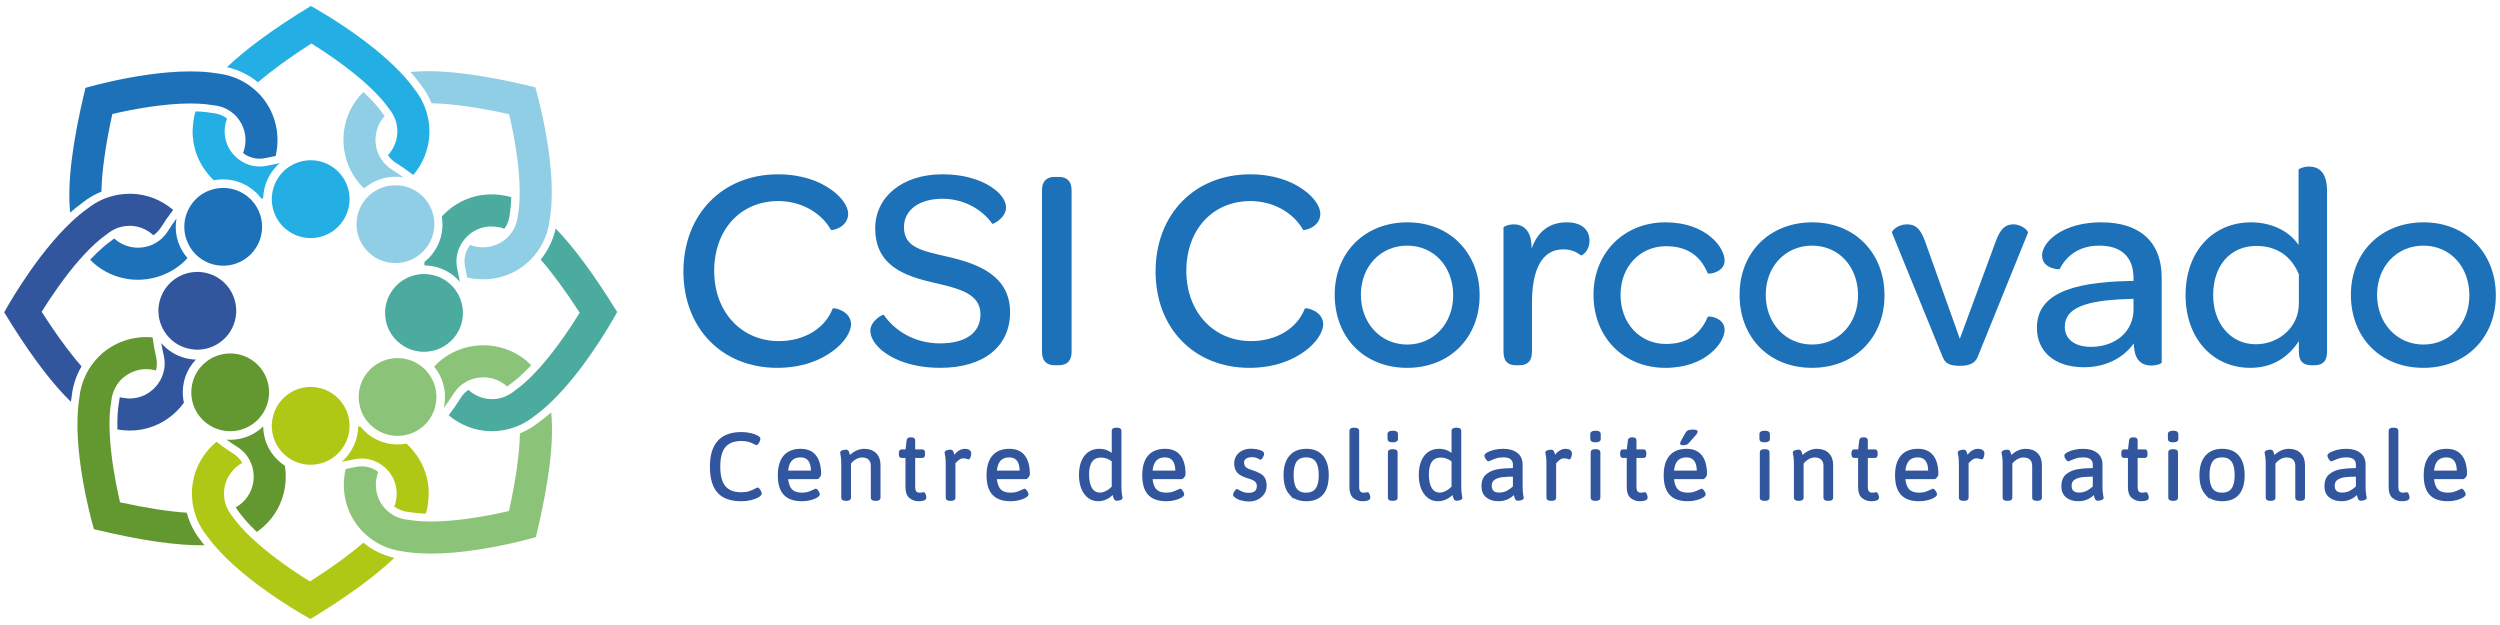 <?xml version="1.0" encoding="UTF-8"?> <svg xmlns="http://www.w3.org/2000/svg" id="Layer_1" data-name="Layer 1" viewBox="0 0 1200 300"><defs><style> .cls-1 { fill: #4bab9e; } .cls-2 { fill: #8fcee4; } .cls-3 { fill: #8bc479; } .cls-4 { fill: #23afe3; } .cls-5 { fill: #1d71b8; } .cls-6 { fill: #639730; } .cls-7 { fill: #afc815; } .cls-8 { fill: #31569d; } .cls-9 { fill: none; stroke: #31569d; stroke-miterlimit: 10; stroke-width: .839px; } </style></defs><path d="M204.446,119.192c.033-.044.064-.09.097-.133-.018-.033-.039-.061-.061-.093-.015.075-.021.151-.036.226"></path><path class="cls-5" d="M132.255,59.444c-1.302-5.246-3.899-10.229-7.865-14.382-.194-.203-.403-.381-.602-.578-.89-.887-1.819-1.704-2.785-2.464-4.544-3.593-9.82-5.781-15.275-6.572-.409-.061-.814-.142-1.226-.185-1.081-.185-2.189-.333-3.309-.463-25.247-2.946-60.174,7.374-60.174,7.374-6.439,26.587-8.745,46.081-7.347,59.877,1.992-1.762,4.017-3.394,6.069-4.85,2.724-2.189,5.749-3.92,8.945-5.222.188-9.717,1.928-22.161,5.237-37.257,10.005-2.344,24.696-5.029,37.328-5.052,1.402-.004,2.773.027,4.114.093,2.289.115,4.489.324,6.53.675l.487.081.49.052c2.158.234,5.083.977,7.928,3.005.829.594,1.656,1.279,2.452,2.114.121.127.224.266.339.396.929,1.036,1.71,2.162,2.334,3.357,2.264,4.338,2.516,9.494.76,14.014,2.134,1.641,4.768,2.646,7.592,2.712.106.003.215.003.321.003,1.011,0,2.013-.112,2.976-.337,1.577-.365,3.157-.671,4.734-.959,1.214-5.07,1.202-10.37-.054-15.433"></path><path class="cls-5" d="M87.185,119.885c-1.159-2.103-1.98-4.346-2.425-6.653-.53-2.755-.539-5.586-.051-8.345-1.45,1.979-2.861,4.004-4.181,6.121-.675,1.08-1.48,2.092-2.398,3.008-.094.095-.194.191-.291.285-.557.532-1.156,1.002-1.771,1.444-1.041.745-2.146,1.372-3.309,1.852-3.536,1.465-7.501,1.681-11.173.644-2.261-.636-4.414-1.737-6.278-3.335-.157-.137-.291-.3-.445-.442-.303.205-.584.414-.836.616l-.575.455-.403.284c-1.88,1.329-5.261,4.041-9.784,8.87.642.653,1.308,1.292,2.019,1.901,4.759,4.084,10.438,6.526,16.301,7.368,4.078.587,8.24.375,12.251-.588,1.386-.336,2.755-.751,4.093-1.268,3.826-1.48,7.423-3.689,10.541-6.669.185-.174.366-.353.548-.532.339-.338.624-.708.945-1.06-1.081-1.24-2.01-2.563-2.779-3.957"></path><path class="cls-5" d="M122.972,98.995c-.451-.72-.948-1.419-1.508-2.086-.354-.423-.72-.841-1.12-1.24-.291-.288-.596-.545-.902-.814-.239-.208-.478-.424-.727-.621-1.523-1.208-3.188-2.137-4.934-2.802-2.08-.791-4.265-1.203-6.46-1.224-1.816-.018-3.633.225-5.391.733-2.93.847-5.694,2.418-8.004,4.728-1.913,1.913-3.312,4.14-4.22,6.511-.575,1.496-.951,3.048-1.126,4.619-.506,4.547.663,9.231,3.487,13.087.17.235.33.472.515.699.418.517.863,1.023,1.344,1.505.115.115.245.214.363.33.327.309.651.615.993.896.917.754,1.889,1.398,2.9,1.95,4.813,2.634,10.535,2.987,15.599,1.063,2.391-.909,4.638-2.313,6.563-4.238.693-.693,1.299-1.438,1.859-2.204,4.52-6.173,4.78-14.477.769-20.892"></path><path class="cls-8" d="M62.991,92.998c-.472-.009-.935.022-1.405.031-3.197.064-6.275.581-9.175,1.511-1.274.408-2.516.884-3.714,1.438-2.407,1.119-4.656,2.51-6.696,4.156-2.609,1.846-5.189,4.001-7.701,6.356-1.075,1.008-2.137,2.059-3.185,3.134C14.85,126.282,2,149.91,2,149.91c10.622,17.415,20.079,30.396,28.658,39.516,1.141,1.212,2.264,2.362,3.372,3.437.121-.965.254-1.919.415-2.854.548-5.02,2.174-9.823,4.683-14.137-.993-1.135-2.004-2.338-3.03-3.596-4.992-6.122-10.365-13.659-16.101-22.617,4.444-7.163,10.952-16.722,18.066-24.865.89-1.017,1.792-2.007,2.697-2.972,3.336-3.561,6.757-6.73,10.129-9.115l.403-.281.384-.312c.212-.173.448-.349.69-.522.896-.653,1.992-1.31,3.278-1.861,1.662-.711,3.645-1.224,5.942-1.308.348-.015.684-.04,1.044-.033,4.217.099,8.058,1.812,10.973,4.519.578-.393,1.132-.823,1.65-1.317.076-.072.151-.148.23-.223.714-.715,1.341-1.505,1.865-2.343,1.798-2.885,3.735-5.632,5.77-8.264-5.452-4.678-12.466-7.584-20.128-7.763"></path><path class="cls-8" d="M94.002,172.602c-1.102-.033-2.186-.142-3.254-.327-4.58-.798-8.803-2.961-12.157-6.317-.412-.411-.787-.847-1.162-1.28.333,1.988.717,3.978,1.178,5.969.124.534.209,1.079.282,1.629.091.724.151,1.456.151,2.192,0,.136,0,.272-.003.405-.036,1.518-.288,2.989-.714,4.39-.369,1.214-.875,2.368-1.495,3.454-2.703,4.723-7.613,8.082-13.292,8.518-1.408.106-2.815.009-4.199-.234-.203-.033-.409-.038-.608-.081l-1.196-.251c-.173.675-.282,1.314-.342,1.88l-.085.726-.085.488c-.372,2.173-.823,6.215-.672,12.363.981.182,1.977.318,2.988.409,1.756.157,3.545.191,5.373.05,8.876-.677,16.716-5.006,22.119-11.427.506-.599.987-1.216,1.447-1.852-.23-1.039-.397-2.089-.481-3.145-.506-6.266,1.568-12.69,6.209-17.558"></path><path class="cls-8" d="M113.228,146.809c-.533-4.21-2.452-7.988-5.307-10.842-2.7-2.703-6.236-4.56-10.177-5.204-.99-.16-1.998-.266-3.03-.266-.248,0-.484.027-.73.035-9.181.358-16.649,7.32-17.785,16.277-.006.043-.015.083-.021.124-.088.736-.145,1.484-.145,2.244,0,.733.051,1.453.133,2.161.112.956.303,1.886.551,2.792.493,1.794,1.241,3.478,2.213,5.012.742,1.172,1.595,2.267,2.573,3.246,3.163,3.163,7.465,5.173,12.233,5.42.324.016.648.049.978.049.055,0,.106-.006.16-.006.896-.009,1.768-.093,2.628-.223,7.344-1.103,13.277-6.464,15.208-13.498.433-1.58.684-3.237.684-4.953,0-.803-.07-1.589-.166-2.368"></path><path class="cls-6" d="M96.322,259.381c-3.151-3.929-5.394-8.464-6.672-13.276-8.833-.596-19.522-2.262-32.036-5.003-.2-.86-.406-1.759-.608-2.683-1.844-8.319-3.729-19.082-4.283-29.194-.073-1.338-.127-2.667-.151-3.975-.079-4.332.133-8.467.76-12.123l.082-.485.054-.491c.094-.881.285-1.901.602-2.981.321-1.101.778-2.264,1.444-3.451.745-1.329,1.735-2.672,3.07-3.947.242-.231.5-.436.754-.647,4.362-3.691,10.244-4.786,15.511-3.289.26-.965.421-1.964.445-2.993.003-.103.003-.214.003-.321,0-.76-.085-1.511-.212-2.247-.042-.242-.07-.489-.124-.729-.745-3.206-1.296-6.412-1.719-9.606-4.68-.442-9.43.143-13.904,1.729-4.135,1.465-8.031,3.766-11.385,6.965-.551.528-1.063,1.083-1.571,1.641-.948,1.039-1.813,2.123-2.6,3.246-.742,1.063-1.405,2.161-2.004,3.284-1.965,3.686-3.191,7.664-3.62,11.718-.306,1.777-.527,3.617-.687,5.5-.13,1.546-.224,3.117-.269,4.711-.378,12.913,1.877,27.171,4.068,37.684,1.922,9.237,3.799,15.584,3.799,15.584,22.452,5.439,39.834,7.923,53.012,7.723-.605-.779-1.199-1.559-1.756-2.344"></path><path class="cls-6" d="M137.044,225.987c-.067-.78-.167-1.555-.291-2.329-.006-.037-.012-.074-.018-.109-.805-.523-1.58-1.103-2.322-1.732-.484-.411-.963-.829-1.414-1.283-4.226-4.226-6.575-9.821-6.663-15.783-.021-.003-.039-.003-.061-.003-.033.033-.067.061-.1.09-3.088,2.931-6.796,4.832-10.695,5.701-2.222.492-4.498.659-6.757.483,1.68,1.202,3.397,2.368,5.173,3.478.548.34,1.075.715,1.583,1.12.496.396.972.82,1.426,1.274.097.095.191.194.285.291,1.032,1.083,1.883,2.282,2.567,3.556.605,1.12,1.072,2.298,1.405,3.509,1.308,4.752.539,10.002-2.364,14.171-.312.442-.642.875-1.002,1.295-1.053,1.227-2.27,2.296-3.62,3.176l-1.038.677c.348.581.714,1.094,1.063,1.525l.454.576.285.402c1.277,1.805,3.829,4.997,8.306,9.251,2.252-1.548,4.359-3.394,6.239-5.586,2.909-3.391,4.962-7.259,6.224-11.318,1.253-4.035,1.695-8.261,1.335-12.434"></path><path class="cls-6" d="M126.329,204.697c-.018.019-.036.031-.052.049.018,0,.039,0,.061.003,0-.015-.003-.03-.003-.044q-.003-.003-.006-.007"></path><path class="cls-6" d="M123.704,175.106c-1.123-1.125-2.364-2.052-3.669-2.832-1.444-.857-2.973-1.517-4.553-1.953-4.843-1.336-10.105-.678-14.527,1.953-.481.287-.951.599-1.411.931-.475.346-.935.712-1.38,1.106-.297.26-.596.514-.878.795-.197.195-.363.404-.548.606-1.09,1.187-2.013,2.47-2.74,3.833-1.244,2.337-1.943,4.882-2.122,7.461-.157,2.241.076,4.508.723,6.678.669,2.23,1.765,4.356,3.281,6.257.436.548.899,1.078,1.405,1.583.551.551,1.132,1.045,1.732,1.514,1.992,1.556,4.223,2.652,6.56,3.289,2.407.653,4.913.813,7.371.489.854-.111,1.698-.278,2.534-.508.951-.26,1.88-.608,2.785-1.023,1.707-.78,3.315-1.831,4.768-3.154.224-.203.454-.39.669-.606.188-.188.351-.39.527-.584.487-.529.938-1.078,1.353-1.647,5.328-7.305,4.716-17.594-1.88-24.188"></path><path class="cls-7" d="M174.405,260.502c-6.596,5.692-15.139,11.909-25.625,18.624-7.495-4.647-17.603-11.562-25.979-19.062-.987-.884-1.952-1.772-2.882-2.668-3.142-3.027-5.936-6.115-8.092-9.163l-.285-.402-.309-.381c-.548-.681-1.123-1.521-1.656-2.486-.56-1.014-1.072-2.176-1.444-3.505-.263-.936-.46-1.95-.557-3.04-.055-.621-.079-1.259-.064-1.927.142-6.13,3.675-11.498,8.761-14.315-.496-.854-1.087-1.669-1.792-2.406-.07-.074-.145-.152-.224-.228-.242-.242-.506-.463-.763-.684-.503-.43-1.023-.835-1.577-1.181-2.803-1.749-5.47-3.632-8.037-5.602-2.367,1.956-4.45,4.241-6.184,6.783-3.381,4.959-5.428,10.889-5.576,17.273-.018.772.015,1.531.048,2.288.067,1.395.218,2.767.454,4.112.227,1.289.542,2.545.917,3.777,1.22,3.985,3.16,7.651,5.715,10.814,1.05,1.485,2.21,2.958,3.439,4.417.99,1.171,2.025,2.334,3.109,3.484,16.649,17.649,43.228,32.1,43.228,32.1,17.891-10.91,31.101-20.593,40.255-29.357-5.455-1.227-10.55-3.72-14.881-7.263"></path><path class="cls-7" d="M205.707,234.415c-.53-6.922-3.288-13.213-7.513-18.216-.808-.961-1.662-1.886-2.576-2.746-.188-.176-.39-.333-.581-.503-6.469,1.205-13.356-.39-18.699-4.795-.563-.463-1.111-.953-1.635-1.477-.372-.372-.708-.77-1.047-1.16-.236-.269-.475-.535-.696-.814-.351.006-.705.013-1.053.031-.012.872-.082,1.731-.191,2.576-.73,5.714-3.575,10.769-7.737,14.357,1.069-.182,2.14-.408,3.212-.627.86-.177,1.719-.327,2.576-.526,1.241-.287,2.528-.433,3.823-.433.133,0,.269.003.406.006,3.433.08,6.642,1.245,9.299,3.148,1.029.736,1.983,1.574,2.824,2.516,2.388,2.669,3.95,6.088,4.238,9.838.121,1.589.015,3.182-.306,4.737-.006.022-.006.046-.009.069l-.275,1.308c-.142.442-.324.905-.53,1.381,2.328,1.789,4.759,2.431,6.53,2.618l.73.086.484.084c1.523.26,3.966.56,7.398.667.327-1.002.593-1.992.787-2.97h-.058c.221-1.06.375-2.146.49-3.243.206-1.927.263-3.896.109-5.912"></path><path class="cls-7" d="M167.548,201.46c-.496-3.135-1.768-6.006-3.624-8.415-.496-.644-1.017-1.271-1.592-1.846-3.381-3.379-8.052-5.47-13.211-5.47-.027,0-.055.003-.082.003-3.366.015-6.514.93-9.236,2.501-4.789,2.767-8.225,7.592-9.115,13.27-.1.633-.163,1.274-.2,1.926-.015.327-.048.647-.048.98,0,.294.03.581.042.872.085,1.796.412,3.524.969,5.15.723,2.121,1.804,4.077,3.191,5.778.4.488.82.964,1.268,1.409,1.156,1.156,2.47,2.146,3.893,2.967.07.041.136.087.206.124,2.134,1.196,4.523,1.988,7.068,2.264.645.072,1.299.111,1.962.114.027,0,.055.003.082.003.518,0,1.026-.035,1.535-.075.275-.024.554-.055.826-.09,8.936-1.129,15.887-8.558,16.28-17.703.012-.272.039-.538.039-.811,0-1.005-.1-1.985-.254-2.949"></path><path class="cls-3" d="M264.569,197.95c-1.989,1.762-4.017,3.394-6.066,4.85-2.724,2.186-5.752,3.921-8.948,5.222-.185,9.717-1.925,22.163-5.234,37.256-10.008,2.346-24.696,5.031-37.331,5.055-1.399.003-2.77-.03-4.111-.096-2.289-.115-4.489-.322-6.53-.673l-.487-.084-.49-.052c-2.161-.231-5.086-.976-7.931-3.006-.829-.59-1.653-1.277-2.449-2.112-.121-.127-.224-.265-.339-.395-.99-1.104-1.819-2.309-2.464-3.587-2.152-4.289-2.355-9.345-.63-13.785-2.134-1.638-4.768-2.646-7.595-2.712-.103,0-.212-.003-.318-.003-1.014,0-2.013.115-2.976.338-1.58.364-3.157.673-4.734.959-1.196,4.993-1.199,10.208,0,15.202,1.284,5.332,3.896,10.398,7.919,14.613.194.203.403.378.599.575.893.887,1.822,1.707,2.785,2.467,4.547,3.59,9.823,5.779,15.275,6.573.412.058.817.139,1.229.18,1.081.188,2.189.334,3.309.464,25.247,2.946,60.171-7.374,60.171-7.374,6.442-26.585,8.748-46.08,7.347-59.875"></path><path class="cls-3" d="M252.959,173.409c-3.254-2.794-6.944-4.804-10.825-6.078-5.739-1.883-11.894-2.103-17.73-.699-1.389.333-2.761.751-4.105,1.271-3.82,1.481-7.414,3.688-10.525,6.663-.188.176-.369.353-.548.532-.3.3-.548.627-.832.933,4.683,5.655,6.194,13.053,4.568,19.852,1.659-2.216,3.263-4.495,4.756-6.889.672-1.078,1.48-2.093,2.394-3.006.097-.098.194-.194.294-.285.566-.541,1.172-1.017,1.795-1.465,1.035-.739,2.131-1.355,3.281-1.834,5.416-2.242,11.833-1.568,16.652,2.071.269.203.542.399.799.621.16.136.294.3.448.442.3-.205.584-.415.836-.618l.575-.454.4-.282c1.883-1.332,5.264-4.044,9.787-8.872-.645-.652-1.308-1.293-2.019-1.902"></path><path class="cls-3" d="M205.727,179.321c-.518-.683-1.069-1.352-1.692-1.976-.033-.033-.067-.058-.097-.087-.272-.266-.557-.511-.839-.757-.951-.832-1.965-1.551-3.027-2.158-6.402-3.657-14.491-3.218-20.485,1.313-.684.516-1.35,1.066-1.974,1.689-4.283,4.284-6.03,10.127-5.282,15.699.375,2.804,1.374,5.534,3.018,7.967.469.69.999,1.348,1.568,1.984.233.257.451.52.696.769.53.529,1.09,1.011,1.665,1.462.167.133.339.251.509.375,3.018,2.219,6.542,3.417,10.117,3.59,1.956.098,3.92-.106,5.821-.624,3.042-.823,5.921-2.415,8.31-4.804,1.314-1.314,2.382-2.779,3.224-4.335.351-.65.663-1.317.932-1.994.56-1.42.926-2.894,1.129-4.39.012-.101.03-.2.042-.303.548-4.665-.669-9.489-3.636-13.42"></path><path class="cls-2" d="M256.947,41.899c-16.704-4.047-30.593-6.45-42.044-7.34-6.775-.526-12.702-.526-17.83-.006,1.759,1.99,3.393,4.017,4.85,6.066,2.186,2.727,3.92,5.751,5.219,8.948,2.422.046,5.001.182,7.762.421,8.319.726,18.163,2.331,29.497,4.813,2.346,10.008,5.028,24.699,5.055,37.331.003,1.384-.03,2.736-.094,4.059-.115,2.307-.324,4.529-.678,6.585l-.082.488-.051.486c-.23,2.152-.969,5.061-2.979,7.895-.596.843-1.293,1.678-2.14,2.486-.127.121-.263.223-.393.341-2.128,1.904-4.641,3.163-7.286,3.784-3.336.785-6.872.557-10.086-.69-1.641,2.131-2.646,4.765-2.712,7.593-.003.105-.003.211-.003.321,0,1.011.112,2.013.336,2.975.366,1.577.672,3.157.963,4.734,3.769.902,7.665,1.123,11.503.659,6.669-.801,13.132-3.638,18.311-8.579.203-.194.378-.405.575-.602.896-.899,1.722-1.84,2.488-2.813,3.587-4.553,5.773-9.835,6.557-15.295.058-.393.133-.785.176-1.181.185-1.078.333-2.186.463-3.308,2.945-25.245-7.374-60.172-7.374-60.172"></path><path class="cls-2" d="M188.115,81.405c-1.081-.674-2.092-1.48-3.009-2.397-.094-.093-.191-.191-.285-.29-.533-.557-1.002-1.156-1.444-1.768-.748-1.042-1.371-2.149-1.853-3.309-1.247-3.011-1.589-6.329-1.026-9.518.506-2.863,1.732-5.621,3.717-7.933.045-.055.1-.098.148-.149.091-.105.197-.197.294-.299-.206-.303-.415-.585-.618-.837l-.454-.575-.285-.402c-1.329-1.88-4.041-5.262-8.87-9.784-.654.641-1.293,1.307-1.901,2.019-2.564,2.987-4.468,6.344-5.752,9.877-.954,2.619-1.544,5.337-1.795,8.082-.324,3.546-.067,7.123.766,10.592.333,1.386.751,2.755,1.268,4.093,1.48,3.827,3.69,7.426,6.666,10.543.179.185.354.367.536.545.194.197.409.355.608.542,5.301-4.638,12.239-6.409,18.802-5.303-1.789-1.29-3.617-2.547-5.515-3.731"></path><path class="cls-2" d="M207.931,103.098c-.055-.226-.103-.454-.167-.68-.845-2.943-2.419-5.722-4.738-8.041-1.744-1.743-3.751-3.057-5.891-3.969-1.002-.426-2.034-.754-3.082-.996-.439-.102-.878-.186-1.32-.257-5.11-.804-10.486.497-14.712,3.942-.487.399-.96.826-1.417,1.28-.269.269-.509.557-.757.84-.173.194-.36.378-.524.578-.832,1.023-1.532,2.109-2.116,3.244-.563,1.089-1.008,2.222-1.341,3.379-1.813,6.317-.239,13.403,4.738,18.38,4.734,4.734,11.373,6.375,17.449,4.965,2.146-.497,4.226-1.363,6.121-2.631.587-.393,1.153-.829,1.701-1.298.393-.331.781-.667,1.15-1.036.512-.514.978-1.054,1.42-1.607.015-.072.021-.152.036-.225.021.031.042.061.061.092,2.331-2.986,3.627-6.507,3.89-10.1.142-1.961-.027-3.938-.502-5.861"></path><path class="cls-1" d="M266.716,109.674c-1.196,5.468-3.663,10.577-7.183,14.93,5.712,6.566,11.96,15.072,18.717,25.514-4.417,7.192-10.892,16.788-17.978,24.971-.887,1.023-1.786,2.016-2.688,2.987-3.312,3.564-6.711,6.739-10.062,9.133l-.403.284-.381.312c-.218.179-.466.364-.714.545-.896.656-1.992,1.314-3.275,1.868-.145.064-.281.13-.433.191-1.816.723-3.99,1.214-6.517,1.168-4.199-.081-8.037-1.762-10.958-4.437-.59.399-1.153.844-1.677,1.347-.076.075-.154.149-.23.228-.711.717-1.335,1.508-1.853,2.349-1.78,2.879-3.699,5.624-5.709,8.258.085.072.166.148.251.217,5.434,4.514,12.354,7.29,19.885,7.432,3.699.069,7.25-.508,10.574-1.589,1.268-.415,2.51-.893,3.705-1.456,2.401-1.126,4.647-2.528,6.681-4.186,2.597-1.854,5.161-4.017,7.662-6.382,1.069-1.011,2.125-2.066,3.169-3.144,16.195-16.729,28.946-40.425,28.946-40.425-10.989-17.833-20.724-30.999-29.527-40.114"></path><path class="cls-1" d="M242.44,93.891v.061c-2.24-.46-4.562-.689-6.941-.659-.736.009-1.471.04-2.216.101-6.932.563-13.22,3.354-18.211,7.612-.954.817-1.874,1.675-2.727,2.594-.097.106-.182.219-.279.325,1.12,6.517-.596,13.415-5.152,18.722-.354.412-.702.828-1.093,1.218-.503.511-1.032.983-1.571,1.434-.179.149-.366.288-.551.433.006.563.024,1.12.058,1.678.878.006,1.744.075,2.603.179,4.983.615,9.599,2.822,13.22,6.411.409.406.781.834,1.153,1.262-.185-1.078-.418-2.155-.642-3.233-.182-.878-.339-1.756-.548-2.634-.294-1.237-.445-2.525-.451-3.819,0-.136.003-.272.006-.406.064-3.417,1.205-6.616,3.082-9.278.727-1.032,1.559-1.988,2.491-2.836,2.664-2.418,6.091-4.01,9.853-4.313.348-.031.696-.006,1.041-.012,1.265-.025,2.531.049,3.769.303l1.308.269c.454.145.926.327,1.417.535,1.753-2.322,2.376-4.737,2.558-6.499l.079-.726.082-.488c.257-1.534.548-3.992.639-7.453-1.005-.324-1.998-.587-2.976-.779"></path><path class="cls-1" d="M222.119,148.451c-.021-.229-.052-.454-.082-.683-.548-4.217-2.485-7.995-5.358-10.843-3.212-3.182-7.577-5.182-12.405-5.373-.279-.013-.548-.04-.826-.04-1.005.006-1.983.112-2.942.269-2.352.384-4.553,1.199-6.524,2.377-5.488,3.273-9.163,9.266-9.133,16.119.006,1.311.148,2.588.412,3.827.772,3.617,2.585,6.848,5.119,9.356,2.743,2.72,6.33,4.569,10.323,5.178.951.145,1.919.241,2.909.238.291-.003.569-.033.854-.047,8.618-.43,15.693-6.672,17.367-14.892.118-.575.206-1.165.269-1.76.07-.678.112-1.366.109-2.065-.003-.56-.039-1.112-.091-1.66"></path><path class="cls-4" d="M131.053,78.961c-.86.176-1.719.325-2.576.525-1.241.287-2.528.433-3.823.433-.133,0-.269-.003-.406-.006-3.436-.077-6.642-1.245-9.299-3.148-1.029-.736-1.983-1.574-2.824-2.516-2.388-2.668-3.95-6.088-4.238-9.838-.121-1.611-.015-3.23.315-4.807l.033-.158.242-1.15c.142-.439.324-.903.53-1.381-2.328-1.789-4.759-2.429-6.53-2.616l-.73-.087-.484-.081c-1.526-.263-3.966-.563-7.398-.67-.327,1.002-.593,1.992-.79,2.97h.061c-.206.987-.351,1.995-.469,3.015-.227,1.998-.291,4.047-.13,6.142.53,6.92,3.288,13.211,7.51,18.218.811.961,1.662,1.88,2.576,2.74.003,0,.006-.003.012-.003,6.741-1.348,13.967.381,19.449,5.154.397.346.796.684,1.175,1.06.518.52,1.002,1.063,1.459,1.62.248.297.466.609.696.916.309-.006.618-.009.923-.024.012-.875.082-1.731.188-2.579.733-5.714,3.578-10.768,7.74-14.357-1.069.183-2.14.411-3.212.628"></path><path class="cls-4" d="M205.327,56.04c-.209-.931-.457-1.849-.745-2.751-.409-1.271-.884-2.513-1.441-3.712-1.114-2.406-2.506-4.659-4.153-6.699-1.847-2.607-4.002-5.185-6.357-7.698-1.008-1.078-2.061-2.137-3.133-3.185-4.619-4.513-9.772-8.764-14.812-12.548-13.132-9.859-25.474-16.57-25.474-16.57-17.891,10.913-31.104,20.593-40.255,29.36,5.455,1.227,10.55,3.717,14.882,7.262,6.593-5.691,15.139-11.909,25.625-18.626,2.192,1.361,4.613,2.918,7.147,4.625,5.739,3.862,12.066,8.507,17.718,13.443,1.02.891,2.007,1.79,2.973,2.698,3.56,3.333,6.729,6.756,9.112,10.127l.285.402.312.384c.17.213.345.451.521.69.572.785,1.138,1.719,1.644,2.797.073.158.145.319.215.485.82,1.91,1.405,4.232,1.341,6.987-.003.205-.033.408-.045.612-.242,3.975-1.898,7.589-4.471,10.362.39.575.823,1.132,1.317,1.647.073.078.148.155.224.231.714.717,1.501,1.344,2.343,1.867,2.885,1.799,5.627,3.737,8.264,5.768,4.623-5.389,7.504-12.308,7.743-19.873.003-.086.015-.167.018-.254.064-2.698-.233-5.314-.796-7.83"></path><path class="cls-4" d="M167.759,94.72c-.221-4.81-2.24-9.151-5.428-12.338-1.265-1.265-2.715-2.352-4.302-3.215-.727-.393-1.489-.724-2.27-1.02-1.453-.554-2.991-.945-4.592-1.12-.645-.069-1.299-.109-1.962-.112-.027,0-.054-.003-.085-.003-.802,0-1.586.067-2.361.164-8.933,1.129-15.887,8.56-16.277,17.705-.012.27-.042.537-.042.811,0,1.005.103,1.987.254,2.949.633,3.975,2.497,7.538,5.219,10.26,3.381,3.38,8.049,5.473,13.207,5.473.03,0,.058-.004.085-.004,3.194-.015,6.2-.826,8.824-2.254,3.841-2.089,6.853-5.491,8.467-9.599.49-1.245.845-2.556,1.056-3.918.151-.947.251-1.916.251-2.906,0-.296-.03-.581-.045-.872"></path><path class="cls-5" d="M373.45,83.673c11.179,0,19.601,3.173,25.259,7.178,5.658,3.864,8.422,8.558,8.422,11.73,0,6.626-8.007,8.283-8.282,7.732-5.107-8.972-15.184-13.807-25.259-13.807-18.081,0-30.78,13.668-30.78,33.544,0,19.734,13.111,33.677,31.056,33.677,12.009,0,22.083-5.936,25.81-15.596.275-.693,8.833.962,8.833,7.589,0,3.314-2.897,8.558-8.833,12.837-5.933,4.417-14.767,8.007-26.639,8.007-26.5,0-44.993-19.05-44.993-46.24,0-27.332,18.632-46.652,45.407-46.652"></path><path class="cls-5" d="M417.755,158.758c0-4.694,6.072-8.143,6.487-7.592,5.107,7.453,14.63,13.662,26.915,13.662,12.423,0,19.462-5.104,19.462-13.94,0-10.075-10.492-12.421-22.359-15.182-13.804-3.172-28.159-8.007-28.159-26.086,0-15.183,13.114-25.948,32.161-25.948,11.73,0,20.288,3.311,25.259,7.314,3.587,2.761,5.382,5.936,5.382,8.558,0,5.107-6.348,8.279-6.626,7.866-4.692-6.762-13.525-12.005-23.875-12.005-11.182,0-18.499,5.379-18.499,13.662,0,9.798,8.697,11.318,21.12,14.215,15.181,3.451,29.812,9.387,29.812,26.641,0,16.423-12.696,26.64-33.541,26.64-13.801,0-23.603-4.281-28.982-9.251-3.036-2.897-4.556-5.933-4.556-8.555"></path><path class="cls-5" d="M506.228,84.913h1.928c4.141,0,6.212,2.207,6.212,6.487v77.432c0,4.278-2.071,6.487-6.212,6.487h-1.928c-4.002,0-6.073-2.21-6.073-6.487v-77.432c0-4.281,2.071-6.487,6.073-6.487"></path><path class="cls-5" d="M600.079,83.673c11.179,0,19.601,3.173,25.259,7.178,5.658,3.864,8.422,8.558,8.422,11.73,0,6.626-8.007,8.283-8.282,7.732-5.11-8.972-15.184-13.807-25.259-13.807-18.081,0-30.78,13.668-30.78,33.544,0,19.734,13.111,33.677,31.059,33.677,12.006,0,22.083-5.936,25.807-15.596.275-.693,8.833.962,8.833,7.589,0,3.314-2.897,8.558-8.833,12.837-5.936,4.417-14.77,8.007-26.639,8.007-26.5,0-44.993-19.05-44.993-46.24,0-27.332,18.632-46.652,45.407-46.652"></path><path class="cls-5" d="M675.442,117.901c-12.699,0-22.219,9.94-22.219,23.602,0,13.665,9.52,23.879,22.219,23.879,12.702,0,22.086-10.075,22.086-23.601,0-13.803-9.248-23.88-22.086-23.88M675.581,106.721c20.288,0,34.646,14.63,34.646,35.061,0,20.288-14.358,34.783-34.785,34.783-20.567,0-34.782-14.494-34.782-35.061,0-20.288,14.355-34.783,34.921-34.783"></path><path class="cls-5" d="M752.048,106.721c6.902,0,10.904,3.312,10.904,8.835,0,5.243-3.866,7.314-4.141,7.04-2.071-1.658-4.692-2.9-8.419-2.9-10.768,0-15.048,10.493-15.048,25.814v23.323c0,4.968-2.622,6.487-6.073,6.487h-1.517c-3.59,0-6.072-1.519-6.072-6.487v-59.625c0-.415,2.207-1.519,4.968-1.519,3.172,0,6.623,1.381,8.007,6.623.275,1.384.551,3.039.551,4.974,2.897-8.146,8.422-12.564,16.84-12.564"></path><path class="cls-5" d="M764.881,141.504c0-20.151,14.63-34.781,34.507-34.781,9.938,0,16.976,3.036,21.668,6.901,4.556,3.728,6.763,8.28,6.763,11.455,0,5.661-7.728,6.762-8.143,6.072-3.036-7.314-8.694-12.973-20.013-12.973-12.423,0-21.808,9.801-21.808,23.326,0,13.665,9.248,23.601,21.808,23.601,11.179,0,16.976-5.658,20.013-12.972.415-.69,8.143.275,8.143,6.208,0,3.04-2.207,7.593-6.902,11.319-4.553,3.865-11.73,6.904-21.529,6.904-20.013,0-34.507-14.633-34.507-35.061"></path><path class="cls-5" d="M869.776,117.901c-12.696,0-22.219,9.94-22.219,23.602,0,13.665,9.523,23.879,22.219,23.879s22.086-10.075,22.086-23.601c0-13.803-9.248-23.88-22.086-23.88M869.915,106.721c20.288,0,34.643,14.63,34.643,35.061,0,20.288-14.355,34.783-34.782,34.783-20.567,0-34.782-14.494-34.782-35.061,0-20.288,14.358-34.783,34.921-34.783"></path><path class="cls-5" d="M915.324,107.686c3.866,0,6.348,1.657,8.697,8.144l16.701,46.791,17.252-46.791c2.346-6.487,4.971-8.144,8.419-8.144,4.28,0,7.317,3.315,7.038,4.003l-24.154,59.628c-1.241,3.038-3.999,4.278-8.416,4.278-4.698,0-7.044-.965-8.282-4.004l-24.432-59.902c-.275-.826,2.761-4.003,7.177-4.003"></path><path class="cls-5" d="M1024.086,143.437l-3.726.139c-19.322.687-29.261,4.278-29.261,13.25,0,5.932,4.692,9.661,12.56,9.661,11.87,0,20.427-7.454,20.427-17.943v-5.107ZM1022.29,134.879h1.795v-1.382c0-10.072-5.8-15.594-16.422-15.594-10.077,0-16.014,5.243-19.05,11.316,0,.139-8.419,0-8.419-6.623,0-2.486,1.517-5.519,4.553-8.283,4.556-4.137,12.563-7.592,23.878-7.592,18.774,0,28.985,9.662,28.985,26.502v40.716c0,.69-2.485,1.519-4.968,1.519-3.726,0-6.763-1.658-7.868-6.075-.279-1.242-.554-2.758-.554-4.554-5.104,7.178-13.801,11.455-23.878,11.455-14.216,0-22.634-7.592-22.634-18.908,0-15.321,14.63-21.947,44.581-22.498"></path><path class="cls-5" d="M1083.023,118.04c-12.42,0-20.703,9.385-20.703,23.602,0,13.801,8.558,23.601,20.427,23.601,11.04,0,20.706-8.143,20.706-19.459v-14.082c-3.454-8.419-10.217-13.662-20.43-13.662M1049.07,141.643c0-20.98,13.114-34.92,31.467-34.92,10.768,0,18.911,4.968,22.776,10.904v-36.16c0-.417,2.346-1.519,4.968-1.519,4.28,0,8.697,2.207,8.697,11.73v77.157c0,4.966-2.485,6.486-6.073,6.486h-1.383c-3.587,0-6.069-1.519-6.069-6.486v-5.107c-5.246,8.004-12.838,12.837-23.327,12.837-17.806,0-31.056-13.943-31.056-34.922"></path><path class="cls-5" d="M1163.215,117.901c-12.696,0-22.219,9.94-22.219,23.602,0,13.665,9.523,23.879,22.219,23.879,12.702,0,22.086-10.075,22.086-23.601,0-13.803-9.248-23.88-22.086-23.88M1163.354,106.721c20.288,0,34.646,14.63,34.646,35.061,0,20.288-14.358,34.783-34.785,34.783-20.567,0-34.782-14.494-34.782-35.061,0-20.288,14.355-34.783,34.921-34.783"></path><path class="cls-8" d="M344.744,236.239c-2.379-2.621-3.566-6.708-3.566-12.254,0-10.789,4.907-16.182,14.727-16.182,1.486,0,2.915.16,4.293.477,1.383.321,2.479.702,3.3,1.16.723.423,1.09.817,1.09,1.18,0,.424-.191.973-.569,1.638-.375.667-.705,1.002-.978,1.002-.088,0-.475-.191-1.156-.572-.684-.378-1.517-.711-2.5-.996-.987-.29-2.113-.433-3.387-.433-3.669,0-6.366,1.014-8.092,3.043-1.725,2.031-2.594,5.275-2.594,9.729,0,4.365.857,7.568,2.57,9.617,1.713,2.044,4.359,3.067,7.934,3.067,1.483,0,2.758-.173,3.817-.52,1.059-.349,2.107-.8,3.136-1.341.424-.273.711-.412.863-.412.272,0,.608.336,1.002.999.394.668.59,1.153.59,1.456,0,.457-.484.953-1.453,1.502-.908.514-2.061.939-3.457,1.271-1.392.333-2.894.5-4.498.5-5.001,0-8.691-1.311-11.07-3.93"></path><path class="cls-9" d="M344.744,236.239c-2.379-2.621-3.566-6.708-3.566-12.254,0-10.789,4.907-16.182,14.727-16.182,1.486,0,2.915.16,4.293.477,1.383.321,2.479.702,3.3,1.16.723.423,1.09.817,1.09,1.18,0,.424-.191.973-.569,1.638-.375.667-.705,1.002-.978,1.002-.088,0-.475-.191-1.156-.572-.684-.378-1.517-.711-2.5-.996-.987-.29-2.113-.433-3.387-.433-3.669,0-6.366,1.014-8.092,3.043-1.725,2.031-2.594,5.275-2.594,9.729,0,4.365.857,7.568,2.57,9.617,1.713,2.044,4.359,3.067,7.934,3.067,1.483,0,2.758-.173,3.817-.52,1.059-.349,2.107-.8,3.136-1.341.424-.273.711-.412.863-.412.272,0,.608.336,1.002.999.394.668.59,1.153.59,1.456,0,.457-.484.953-1.453,1.502-.908.514-2.061.939-3.457,1.271-1.392.333-2.894.5-4.498.5-5.001,0-8.691-1.311-11.07-3.93Z"></path><path class="cls-8" d="M389.681,226.307c0-4.792-1.816-7.184-5.455-7.184-3.908,0-6.033,2.392-6.363,7.184h11.818ZM376.498,237.213c-1.816-1.967-2.727-4.983-2.727-9.042,0-4.035.893-7.095,2.682-9.185,1.789-2.092,4.426-3.138,7.91-3.138,3.094,0,5.425,1.008,7.002,3.021,1.574,2.019,2.364,4.966,2.364,8.845,0,.272-.185.653-.548,1.135-.36.485-.678.729-.951.729h-14.367c.182,2.516.832,4.363,1.952,5.546,1.123,1.181,2.806,1.771,5.046,1.771,1.274,0,2.373-.157,3.3-.474.92-.318,1.686-.639,2.292-.956.608-.318.957-.476,1.047-.476.303,0,.642.303,1.023.909.378.605.569,1.061.569,1.361,0,.367-.381.782-1.138,1.25-.76.473-1.768.863-3.024,1.181-1.256.321-2.597.48-4.023.48-3.79,0-6.59-.986-8.409-2.958"></path><path class="cls-9" d="M389.681,226.307c0-4.792-1.816-7.184-5.455-7.184-3.908,0-6.033,2.392-6.363,7.184h11.818ZM376.498,237.213c-1.816-1.967-2.727-4.983-2.727-9.042,0-4.035.893-7.095,2.682-9.185,1.789-2.092,4.426-3.138,7.91-3.138,3.094,0,5.425,1.008,7.002,3.021,1.574,2.019,2.364,4.966,2.364,8.845,0,.272-.185.653-.548,1.135-.36.485-.678.729-.951.729h-14.367c.182,2.516.832,4.363,1.952,5.546,1.123,1.181,2.806,1.771,5.046,1.771,1.274,0,2.373-.157,3.3-.474.92-.318,1.686-.639,2.292-.956.608-.318.957-.476,1.047-.476.303,0,.642.303,1.023.909.378.605.569,1.061.569,1.361,0,.367-.381.782-1.138,1.25-.76.473-1.768.863-3.024,1.181-1.256.321-2.597.48-4.023.48-3.79,0-6.59-.986-8.409-2.958Z"></path><path class="cls-8" d="M404.226,238.988v-15.956c0-2.003-.088-3.432-.273-4.295-.182-.865-.272-1.344-.272-1.434,0-.361.291-.627.863-.794.578-.167,1.105-.251,1.592-.251.424,0,.736.222.932.661.197.438.348.902.454,1.386.106.483.176.801.206.953.972-1.06,2.077-1.895,3.318-2.501,1.241-.603,2.5-.908,3.772-.908,2.304,0,4.117.653,5.434,1.956,1.32,1.301,1.977,3.106,1.977,5.408v15.774c0,.667-.605.999-1.819.999h-.179c-1.214,0-1.819-.333-1.819-.999v-15.411c0-1.392-.403-2.479-1.205-3.25-.802-.773-1.95-1.16-3.433-1.16-1.029,0-2.052.288-3.067.866-1.017.575-1.904,1.347-2.661,2.316v16.639c0,.667-.609.999-1.819.999h-.179c-1.214,0-1.822-.333-1.822-.999"></path><path class="cls-9" d="M404.226,238.988v-15.956c0-2.003-.088-3.432-.273-4.295-.182-.865-.272-1.344-.272-1.434,0-.361.291-.627.863-.794.578-.167,1.105-.251,1.592-.251.424,0,.736.222.932.661.197.438.348.902.454,1.386.106.483.176.801.206.953.972-1.06,2.077-1.895,3.318-2.501,1.241-.603,2.5-.908,3.772-.908,2.304,0,4.117.653,5.434,1.956,1.32,1.301,1.977,3.106,1.977,5.408v15.774c0,.667-.605.999-1.819.999h-.179c-1.214,0-1.819-.333-1.819-.999v-15.411c0-1.392-.403-2.479-1.205-3.25-.802-.773-1.95-1.16-3.433-1.16-1.029,0-2.052.288-3.067.866-1.017.575-1.904,1.347-2.661,2.316v16.639c0,.667-.609.999-1.819.999h-.179c-1.214,0-1.822-.333-1.822-.999Z"></path><path class="cls-8" d="M436.846,238.781c-1.199-.922-1.798-2.551-1.798-4.885v-14.5h-2.27c-.306,0-.533-.103-.684-.318-.148-.214-.224-.563-.224-1.048v-.544c0-.485.076-.832.224-1.048.151-.208.378-.318.684-.318h2.27l.548-4.77c.088-.667.575-1.002,1.453-1.002h.454c.911,0,1.365.336,1.365,1.002v4.77h3.82c.33,0,.566.109.699.318.139.216.209.563.209,1.048v.544c0,.485-.07.834-.209,1.048-.133.214-.369.318-.699.318h-3.82v14.137c0,1.271.218,2.152.66,2.637.439.488,1.035.727,1.795.727.572,0,1.005-.037,1.296-.112.288-.075.509-.115.66-.115.272,0,.496.281.681.841.182.56.272.993.272,1.296,0,.908-1.105,1.361-3.321,1.361-1.514,0-2.87-.46-4.065-1.386"></path><path class="cls-9" d="M436.846,238.781c-1.199-.922-1.798-2.551-1.798-4.885v-14.5h-2.27c-.306,0-.533-.103-.684-.318-.148-.214-.224-.563-.224-1.048v-.544c0-.485.076-.832.224-1.048.151-.208.378-.318.684-.318h2.27l.548-4.77c.088-.667.575-1.002,1.453-1.002h.454c.911,0,1.365.336,1.365,1.002v4.77h3.82c.33,0,.566.109.699.318.139.216.209.563.209,1.048v.544c0,.485-.07.834-.209,1.048-.133.214-.369.318-.699.318h-3.82v14.137c0,1.271.218,2.152.66,2.637.439.488,1.035.727,1.795.727.572,0,1.005-.037,1.296-.112.288-.075.509-.115.66-.115.272,0,.496.281.681.841.182.56.272.993.272,1.296,0,.908-1.105,1.361-3.321,1.361-1.514,0-2.87-.46-4.065-1.386Z"></path><path class="cls-8" d="M454.369,238.988v-15.956c0-2.003-.091-3.432-.273-4.295-.185-.865-.272-1.344-.272-1.434,0-.361.285-.627.863-.794.575-.167,1.105-.251,1.592-.251.424,0,.736.222.932.661.197.438.348.902.451,1.386.106.483.176.801.209.953,1.604-2.27,3.363-3.409,5.273-3.409.845,0,1.498.166,1.95.5.457.333.684.76.684,1.271,0,.517-.091,1.052-.272,1.616-.182.56-.394.843-.636.843-.151,0-.448-.086-.887-.254-.439-.164-.978-.248-1.614-.248-.696,0-1.356.205-1.98.613-.621.409-1.141.857-1.568,1.342-.424.486-.633.757-.633.817v16.639c0,.667-.609.999-1.822.999h-.182c-1.214,0-1.816-.333-1.816-.999"></path><path class="cls-9" d="M454.369,238.988v-15.956c0-2.003-.091-3.432-.273-4.295-.185-.865-.272-1.344-.272-1.434,0-.361.285-.627.863-.794.575-.167,1.105-.251,1.592-.251.424,0,.736.222.932.661.197.438.348.902.451,1.386.106.483.176.801.209.953,1.604-2.27,3.363-3.409,5.273-3.409.845,0,1.498.166,1.95.5.457.333.684.76.684,1.271,0,.517-.091,1.052-.272,1.616-.182.56-.394.843-.636.843-.151,0-.448-.086-.887-.254-.439-.164-.978-.248-1.614-.248-.696,0-1.356.205-1.98.613-.621.409-1.141.857-1.568,1.342-.424.486-.633.757-.633.817v16.639c0,.667-.609.999-1.822.999h-.182c-1.214,0-1.816-.333-1.816-.999Z"></path><path class="cls-8" d="M489.872,226.307c0-4.792-1.816-7.184-5.455-7.184-3.908,0-6.033,2.392-6.363,7.184h11.818ZM476.689,237.213c-1.816-1.967-2.727-4.983-2.727-9.042,0-4.035.893-7.095,2.682-9.185,1.789-2.092,4.426-3.138,7.91-3.138,3.094,0,5.425,1.008,7.002,3.021,1.574,2.019,2.364,4.966,2.364,8.845,0,.272-.185.653-.548,1.135-.36.485-.678.729-.951.729h-14.367c.182,2.516.832,4.363,1.952,5.546,1.123,1.181,2.806,1.771,5.046,1.771,1.274,0,2.373-.157,3.3-.474.92-.318,1.686-.639,2.292-.956.608-.318.957-.476,1.047-.476.303,0,.642.303,1.023.909.378.605.569,1.061.569,1.361,0,.367-.381.782-1.138,1.25-.76.473-1.768.863-3.024,1.181-1.256.321-2.597.48-4.023.48-3.79,0-6.59-.986-8.409-2.958"></path><path class="cls-9" d="M489.872,226.307c0-4.792-1.816-7.184-5.455-7.184-3.908,0-6.033,2.392-6.363,7.184h11.818ZM476.689,237.213c-1.816-1.967-2.727-4.983-2.727-9.042,0-4.035.893-7.095,2.682-9.185,1.789-2.092,4.426-3.138,7.91-3.138,3.094,0,5.425,1.008,7.002,3.021,1.574,2.019,2.364,4.966,2.364,8.845,0,.272-.185.653-.548,1.135-.36.485-.678.729-.951.729h-14.367c.182,2.516.832,4.363,1.952,5.546,1.123,1.181,2.806,1.771,5.046,1.771,1.274,0,2.373-.157,3.3-.474.92-.318,1.686-.639,2.292-.956.608-.318.957-.476,1.047-.476.303,0,.642.303,1.023.909.378.605.569,1.061.569,1.361,0,.367-.381.782-1.138,1.25-.76.473-1.768.863-3.024,1.181-1.256.321-2.597.48-4.023.48-3.79,0-6.59-.986-8.409-2.958Z"></path><path class="cls-8" d="M531.077,236.033c1.078-.547,2.074-1.32,2.982-2.318v-12.457c-1.638-1.361-3.502-2.046-5.591-2.046-2.031,0-3.566.729-4.592,2.182-1.032,1.456-1.544,3.545-1.544,6.273,0,2.941.481,5.206,1.453,6.795.969,1.593,2.346,2.392,4.138,2.392,1.026,0,2.08-.278,3.154-.82M522.464,238.624c-1.332-1.029-2.355-2.47-3.067-4.319-.714-1.846-1.072-3.941-1.072-6.276,0-2.572.387-4.779,1.162-6.613.772-1.831,1.853-3.218,3.248-4.156,1.396-.942,3.003-1.412,4.819-1.412,1.332,0,2.506.197,3.521.591,1.02.393,2.01.971,2.982,1.728v-11.455c0-.665.602-1.001,1.816-1.001h.182c1.214,0,1.816.336,1.816,1.001v26.455c0,2.001.094,3.432.278,4.298.179.863.269,1.341.269,1.432,0,.364-.288.63-.866.792-.572.17-1.105.254-1.586.254-.427,0-.736-.238-.932-.705-.2-.472-.351-.962-.457-1.477-.106-.517-.173-.851-.203-1.002-2.183,2.273-4.592,3.409-7.229,3.409-1.789,0-3.351-.514-4.683-1.545"></path><path class="cls-9" d="M531.077,236.033c1.078-.547,2.074-1.32,2.982-2.318v-12.457c-1.638-1.361-3.502-2.046-5.591-2.046-2.031,0-3.566.729-4.592,2.182-1.032,1.456-1.544,3.545-1.544,6.273,0,2.941.481,5.206,1.453,6.795.969,1.593,2.346,2.392,4.138,2.392,1.026,0,2.08-.278,3.154-.82ZM522.464,238.624c-1.332-1.029-2.355-2.47-3.067-4.319-.714-1.846-1.072-3.941-1.072-6.276,0-2.572.387-4.779,1.162-6.613.772-1.831,1.853-3.218,3.248-4.156,1.396-.942,3.003-1.412,4.819-1.412,1.332,0,2.506.197,3.521.591,1.02.393,2.01.971,2.982,1.728v-11.455c0-.665.602-1.001,1.816-1.001h.182c1.214,0,1.816.336,1.816,1.001v26.455c0,2.001.094,3.432.278,4.298.179.863.269,1.341.269,1.432,0,.364-.288.63-.866.792-.572.17-1.105.254-1.586.254-.427,0-.736-.238-.932-.705-.2-.472-.351-.962-.457-1.477-.106-.517-.173-.851-.203-1.002-2.183,2.273-4.592,3.409-7.229,3.409-1.789,0-3.351-.514-4.683-1.545Z"></path><path class="cls-8" d="M564.603,226.307c0-4.792-1.816-7.184-5.455-7.184-3.908,0-6.033,2.392-6.363,7.184h11.818ZM551.42,237.213c-1.819-1.967-2.727-4.983-2.727-9.042,0-4.035.893-7.095,2.682-9.185,1.789-2.092,4.426-3.138,7.91-3.138,3.091,0,5.425,1.008,6.999,3.021,1.577,2.019,2.367,4.966,2.367,8.845,0,.272-.185.653-.548,1.135-.36.485-.681.729-.951.729h-14.367c.179,2.516.832,4.363,1.952,5.546,1.123,1.181,2.806,1.771,5.046,1.771,1.274,0,2.373-.157,3.297-.474.923-.318,1.689-.639,2.295-.956.608-.318.957-.476,1.047-.476.303,0,.642.303,1.023.909.378.605.569,1.061.569,1.361,0,.367-.381.782-1.141,1.25-.757.473-1.765.863-3.021,1.181-1.256.321-2.597.48-4.023.48-3.79,0-6.593-.986-8.409-2.958"></path><path class="cls-9" d="M564.603,226.307c0-4.792-1.816-7.184-5.455-7.184-3.908,0-6.033,2.392-6.363,7.184h11.818ZM551.42,237.213c-1.819-1.967-2.727-4.983-2.727-9.042,0-4.035.893-7.095,2.682-9.185,1.789-2.092,4.426-3.138,7.91-3.138,3.091,0,5.425,1.008,6.999,3.021,1.577,2.019,2.367,4.966,2.367,8.845,0,.272-.185.653-.548,1.135-.36.485-.681.729-.951.729h-14.367c.179,2.516.832,4.363,1.952,5.546,1.123,1.181,2.806,1.771,5.046,1.771,1.274,0,2.373-.157,3.297-.474.923-.318,1.689-.639,2.295-.956.608-.318.957-.476,1.047-.476.303,0,.642.303,1.023.909.378.605.569,1.061.569,1.361,0,.367-.381.782-1.141,1.25-.757.473-1.765.863-3.021,1.181-1.256.321-2.597.48-4.023.48-3.79,0-6.593-.986-8.409-2.958Z"></path><path class="cls-8" d="M595.903,239.829c-1.105-.318-1.986-.705-2.634-1.159-.654-.457-.978-.866-.978-1.225,0-.306.185-.76.566-1.366.378-.609.717-.911,1.023-.911.061,0,.348.169.863.498.515.337,1.159.637,1.934.909.769.278,1.626.411,2.567.411,2.973,0,4.456-1.225,4.456-3.68,0-1.032-.336-1.849-1.002-2.455-.666-.609-1.847-1.153-3.545-1.638-2.394-.696-4.044-1.568-4.955-2.612-.908-1.048-1.365-2.449-1.365-4.205,0-1.274.327-2.409.978-3.411.651-.999,1.547-1.777,2.682-2.34,1.138-.56,2.434-.841,3.89-.841,1.544,0,2.93.197,4.156.59,1.226.396,1.843.85,1.843,1.366,0,.393-.176.902-.524,1.522-.348.624-.66.931-.932.931-.091-.03-.493-.235-1.205-.613-.711-.378-1.689-.569-2.93-.569-1.153,0-2.116.26-2.888.772-.775.52-1.156,1.214-1.156,2.094,0,1.029.272,1.846.814,2.455.545.606,1.456,1.106,2.727,1.499,1.94.608,3.418,1.205,4.435,1.794,1.014.591,1.741,1.32,2.183,2.183.439.863.657,1.995.657,3.385,0,1.338-.357,2.539-1.069,3.617-.711,1.075-1.68,1.922-2.906,2.542-1.232.624-2.588.933-4.068.933-1.308,0-2.513-.157-3.617-.476"></path><path class="cls-9" d="M595.903,239.829c-1.105-.318-1.986-.705-2.634-1.159-.654-.457-.978-.866-.978-1.225,0-.306.185-.76.566-1.366.378-.609.717-.911,1.023-.911.061,0,.348.169.863.498.515.337,1.159.637,1.934.909.769.278,1.626.411,2.567.411,2.973,0,4.456-1.225,4.456-3.68,0-1.032-.336-1.849-1.002-2.455-.666-.609-1.847-1.153-3.545-1.638-2.394-.696-4.044-1.568-4.955-2.612-.908-1.048-1.365-2.449-1.365-4.205,0-1.274.327-2.409.978-3.411.651-.999,1.547-1.777,2.682-2.34,1.138-.56,2.434-.841,3.89-.841,1.544,0,2.93.197,4.156.59,1.226.396,1.843.85,1.843,1.366,0,.393-.176.902-.524,1.522-.348.624-.66.931-.932.931-.091-.03-.493-.235-1.205-.613-.711-.378-1.689-.569-2.93-.569-1.153,0-2.116.26-2.888.772-.775.52-1.156,1.214-1.156,2.094,0,1.029.272,1.846.814,2.455.545.606,1.456,1.106,2.727,1.499,1.94.608,3.418,1.205,4.435,1.794,1.014.591,1.741,1.32,2.183,2.183.439.863.657,1.995.657,3.385,0,1.338-.357,2.539-1.069,3.617-.711,1.075-1.68,1.922-2.906,2.542-1.232.624-2.588.933-4.068.933-1.308,0-2.513-.157-3.617-.476Z"></path><path class="cls-8" d="M631.84,234.735c1.059-1.437,1.592-3.672,1.592-6.705,0-3.027-.533-5.271-1.592-6.724-1.063-1.459-2.697-2.185-4.913-2.185-2.21,0-3.832.72-4.862,2.161-1.032,1.435-1.547,3.686-1.547,6.748,0,3.033.515,5.268,1.547,6.705,1.029,1.441,2.652,2.16,4.862,2.16,2.216,0,3.851-.718,4.913-2.16M619.223,237.078c-1.801-2.06-2.703-5.046-2.703-8.953,0-3.942.908-6.972,2.727-9.095,1.816-2.118,4.426-3.181,7.819-3.181,3.333,0,5.885,1.051,7.659,3.16,1.774,2.106,2.661,5.144,2.661,9.115,0,3.935-.872,6.931-2.616,8.975-1.744,2.046-4.311,3.07-7.704,3.07-3.427,0-6.039-1.03-7.843-3.092"></path><path class="cls-9" d="M631.84,234.735c1.059-1.437,1.592-3.672,1.592-6.705,0-3.027-.533-5.271-1.592-6.724-1.063-1.459-2.697-2.185-4.913-2.185-2.21,0-3.832.72-4.862,2.161-1.032,1.435-1.547,3.686-1.547,6.748,0,3.033.515,5.268,1.547,6.705,1.029,1.441,2.652,2.16,4.862,2.16,2.216,0,3.851-.718,4.913-2.16ZM619.223,237.078c-1.801-2.06-2.703-5.046-2.703-8.953,0-3.942.908-6.972,2.727-9.095,1.816-2.118,4.426-3.181,7.819-3.181,3.333,0,5.885,1.051,7.659,3.16,1.774,2.106,2.661,5.144,2.661,9.115,0,3.935-.872,6.931-2.616,8.975-1.744,2.046-4.311,3.07-7.704,3.07-3.427,0-6.039-1.03-7.843-3.092Z"></path><path class="cls-8" d="M649.953,238.781c-1.199-.922-1.795-2.551-1.795-4.885v-27.184c0-.667.608-.999,1.819-.999h.182c1.211,0,1.819.333,1.819.999v26.82c0,1.271.218,2.152.66,2.637.436.488,1.035.727,1.795.727.572,0,1.005-.037,1.296-.112.285-.075.506-.115.66-.115.272,0,.5.281.678.841.185.56.272.993.272,1.296,0,.908-1.105,1.361-3.318,1.361-1.517,0-2.87-.46-4.068-1.386"></path><path class="cls-9" d="M649.953,238.781c-1.199-.922-1.795-2.551-1.795-4.885v-27.184c0-.667.608-.999,1.819-.999h.182c1.211,0,1.819.333,1.819.999v26.82c0,1.271.218,2.152.66,2.637.436.488,1.035.727,1.795.727.572,0,1.005-.037,1.296-.112.285-.075.506-.115.66-.115.272,0,.5.281.678.841.185.56.272.993.272,1.296,0,.908-1.105,1.361-3.318,1.361-1.517,0-2.87-.46-4.068-1.386Z"></path><path class="cls-8" d="M666.614,238.989v-21.959c0-.668.602-.999,1.816-.999h.182c1.214,0,1.816.331,1.816.999v21.959c0,.667-.602.996-1.816.996h-.182c-1.214,0-1.816-.33-1.816-.996M666.429,210.8v-2.542c0-.729.73-1.092,2.183-1.092,1.335,0,2.001.364,2.001,1.092v2.542c0,.73-.73,1.094-2.183,1.094-1.335,0-2.001-.364-2.001-1.094"></path><path class="cls-9" d="M666.614,238.989v-21.959c0-.668.602-.999,1.816-.999h.182c1.214,0,1.816.331,1.816.999v21.959c0,.667-.602.996-1.816.996h-.182c-1.214,0-1.816-.33-1.816-.996ZM666.429,210.8v-2.542c0-.729.73-1.092,2.183-1.092,1.335,0,2.001.364,2.001,1.092v2.542c0,.73-.73,1.094-2.183,1.094-1.335,0-2.001-.364-2.001-1.094Z"></path><path class="cls-8" d="M694.182,236.033c1.078-.547,2.071-1.32,2.982-2.318v-12.457c-1.638-1.361-3.502-2.046-5.591-2.046-2.031,0-3.566.729-4.592,2.182-1.032,1.456-1.544,3.545-1.544,6.273,0,2.941.481,5.206,1.453,6.795.966,1.593,2.346,2.392,4.138,2.392,1.026,0,2.08-.278,3.154-.82M685.57,238.624c-1.332-1.029-2.355-2.47-3.07-4.319-.711-1.846-1.069-3.941-1.069-6.276,0-2.572.387-4.779,1.162-6.613.769-1.831,1.853-3.218,3.248-4.156,1.396-.942,3.003-1.412,4.819-1.412,1.332,0,2.506.197,3.521.591,1.017.393,2.01.971,2.982,1.728v-11.455c0-.665.602-1.001,1.816-1.001h.182c1.214,0,1.816.336,1.816,1.001v26.455c0,2.001.094,3.432.275,4.298.182.863.272,1.341.272,1.432,0,.364-.288.63-.866.792-.572.17-1.105.254-1.586.254-.427,0-.736-.238-.932-.705-.2-.472-.351-.962-.457-1.477-.106-.517-.173-.851-.203-1.002-2.183,2.273-4.592,3.409-7.229,3.409-1.789,0-3.351-.514-4.683-1.545"></path><path class="cls-9" d="M694.182,236.033c1.078-.547,2.071-1.32,2.982-2.318v-12.457c-1.638-1.361-3.502-2.046-5.591-2.046-2.031,0-3.566.729-4.592,2.182-1.032,1.456-1.544,3.545-1.544,6.273,0,2.941.481,5.206,1.453,6.795.966,1.593,2.346,2.392,4.138,2.392,1.026,0,2.08-.278,3.154-.82ZM685.57,238.624c-1.332-1.029-2.355-2.47-3.07-4.319-.711-1.846-1.069-3.941-1.069-6.276,0-2.572.387-4.779,1.162-6.613.769-1.831,1.853-3.218,3.248-4.156,1.396-.942,3.003-1.412,4.819-1.412,1.332,0,2.506.197,3.521.591,1.017.393,2.01.971,2.982,1.728v-11.455c0-.665.602-1.001,1.816-1.001h.182c1.214,0,1.816.336,1.816,1.001v26.455c0,2.001.094,3.432.275,4.298.182.863.272,1.341.272,1.432,0,.364-.288.63-.866.792-.572.17-1.105.254-1.586.254-.427,0-.736-.238-.932-.705-.2-.472-.351-.962-.457-1.477-.106-.517-.173-.851-.203-1.002-2.183,2.273-4.592,3.409-7.229,3.409-1.789,0-3.351-.514-4.683-1.545Z"></path><path class="cls-8" d="M723.321,236.033c1.078-.547,2.174-1.32,3.297-2.318v-5.364c-2.27.03-4.129.12-5.57.272-1.441.151-2.703.578-3.796,1.274-1.09.696-1.635,1.771-1.635,3.227,0,1.211.324,2.137.978,2.773.651.636,1.61.956,2.885.956,1.486,0,2.767-.278,3.841-.82M713.662,238.44c-1.423-1.147-2.137-2.848-2.137-5.088,0-2.397.72-4.19,2.161-5.389,1.435-1.196,3.206-1.967,5.294-2.315,2.092-.349,4.638-.54,7.638-.572v-2.137c0-1.117-.394-2.035-1.184-2.749-.787-.711-2.058-1.066-3.817-1.066-1.332,0-2.5.158-3.499.476-1.002.318-1.834.636-2.5.953-.669.321-1.029.477-1.093.477-.303,0-.642-.302-1.023-.911-.378-.603-.569-1.06-.569-1.36,0-.396.406-.82,1.205-1.274.805-.457,1.874-.841,3.206-1.159s2.715-.479,4.138-.479c2.818,0,5.016.63,6.593,1.886,1.574,1.256,2.361,3.009,2.361,5.252v10.181c0,2.001.094,3.432.272,4.298.182.863.272,1.341.272,1.432,0,.364-.288.63-.863.792-.578.17-1.105.254-1.589.254-.424,0-.736-.238-.932-.705-.197-.472-.348-.962-.454-1.477-.109-.517-.176-.851-.206-1.002-2.061,2.273-4.607,3.409-7.637,3.409-2.331,0-4.214-.572-5.637-1.729"></path><path class="cls-9" d="M723.321,236.033c1.078-.547,2.174-1.32,3.297-2.318v-5.364c-2.27.03-4.129.12-5.57.272-1.441.151-2.703.578-3.796,1.274-1.09.696-1.635,1.771-1.635,3.227,0,1.211.324,2.137.978,2.773.651.636,1.61.956,2.885.956,1.486,0,2.767-.278,3.841-.82ZM713.662,238.44c-1.423-1.147-2.137-2.848-2.137-5.088,0-2.397.72-4.19,2.161-5.389,1.435-1.196,3.206-1.967,5.294-2.315,2.092-.349,4.638-.54,7.638-.572v-2.137c0-1.117-.394-2.035-1.184-2.749-.787-.711-2.058-1.066-3.817-1.066-1.332,0-2.5.158-3.499.476-1.002.318-1.834.636-2.5.953-.669.321-1.029.477-1.093.477-.303,0-.642-.302-1.023-.911-.378-.603-.569-1.06-.569-1.36,0-.396.406-.82,1.205-1.274.805-.457,1.874-.841,3.206-1.159s2.715-.479,4.138-.479c2.818,0,5.016.63,6.593,1.886,1.574,1.256,2.361,3.009,2.361,5.252v10.181c0,2.001.094,3.432.272,4.298.182.863.272,1.341.272,1.432,0,.364-.288.63-.863.792-.578.17-1.105.254-1.589.254-.424,0-.736-.238-.932-.705-.197-.472-.348-.962-.454-1.477-.109-.517-.176-.851-.206-1.002-2.061,2.273-4.607,3.409-7.637,3.409-2.331,0-4.214-.572-5.637-1.729Z"></path><path class="cls-8" d="M742.712,238.988v-15.956c0-2.003-.091-3.432-.273-4.295-.185-.865-.272-1.344-.272-1.434,0-.361.285-.627.863-.794.575-.167,1.105-.251,1.592-.251.424,0,.736.222.932.661.197.438.348.902.451,1.386.106.483.176.801.209.953,1.604-2.27,3.363-3.409,5.273-3.409.845,0,1.498.166,1.952.5.454.333.681.76.681,1.271,0,.517-.091,1.052-.272,1.616-.182.56-.394.843-.636.843-.151,0-.448-.086-.887-.254-.439-.164-.978-.248-1.614-.248-.696,0-1.356.205-1.98.613-.621.409-1.141.857-1.568,1.342-.424.486-.633.757-.633.817v16.639c0,.667-.609.999-1.822.999h-.179c-1.217,0-1.819-.333-1.819-.999"></path><path class="cls-9" d="M742.712,238.988v-15.956c0-2.003-.091-3.432-.273-4.295-.185-.865-.272-1.344-.272-1.434,0-.361.285-.627.863-.794.575-.167,1.105-.251,1.592-.251.424,0,.736.222.932.661.197.438.348.902.451,1.386.106.483.176.801.209.953,1.604-2.27,3.363-3.409,5.273-3.409.845,0,1.498.166,1.952.5.454.333.681.76.681,1.271,0,.517-.091,1.052-.272,1.616-.182.56-.394.843-.636.843-.151,0-.448-.086-.887-.254-.439-.164-.978-.248-1.614-.248-.696,0-1.356.205-1.98.613-.621.409-1.141.857-1.568,1.342-.424.486-.633.757-.633.817v16.639c0,.667-.609.999-1.822.999h-.179c-1.217,0-1.819-.333-1.819-.999Z"></path><path class="cls-8" d="M763.943,238.989v-21.959c0-.668.602-.999,1.816-.999h.182c1.214,0,1.816.331,1.816.999v21.959c0,.667-.602.996-1.816.996h-.182c-1.214,0-1.816-.33-1.816-.996M763.759,210.8v-2.542c0-.729.73-1.092,2.183-1.092,1.335,0,2.001.364,2.001,1.092v2.542c0,.73-.73,1.094-2.183,1.094-1.335,0-2.001-.364-2.001-1.094"></path><path class="cls-9" d="M763.943,238.989v-21.959c0-.668.602-.999,1.816-.999h.182c1.214,0,1.816.331,1.816.999v21.959c0,.667-.602.996-1.816.996h-.182c-1.214,0-1.816-.33-1.816-.996ZM763.759,210.8v-2.542c0-.729.73-1.092,2.183-1.092,1.335,0,2.001.364,2.001,1.092v2.542c0,.73-.73,1.094-2.183,1.094-1.335,0-2.001-.364-2.001-1.094Z"></path><path class="cls-8" d="M783.057,238.781c-1.199-.922-1.798-2.551-1.798-4.885v-14.5h-2.27c-.306,0-.533-.103-.684-.318-.151-.214-.224-.563-.224-1.048v-.544c0-.485.073-.832.224-1.048.151-.208.378-.318.684-.318h2.27l.548-4.77c.088-.667.575-1.002,1.453-1.002h.454c.911,0,1.365.336,1.365,1.002v4.77h3.817c.333,0,.569.109.702.318.139.216.209.563.209,1.048v.544c0,.485-.07.834-.209,1.048-.133.214-.369.318-.702.318h-3.817v14.137c0,1.271.218,2.152.66,2.637.439.488,1.035.727,1.795.727.572,0,1.005-.037,1.296-.112.288-.075.509-.115.66-.115.269,0,.496.281.681.841.182.56.272.993.272,1.296,0,.908-1.105,1.361-3.321,1.361-1.514,0-2.87-.46-4.065-1.386"></path><path class="cls-9" d="M783.057,238.781c-1.199-.922-1.798-2.551-1.798-4.885v-14.5h-2.27c-.306,0-.533-.103-.684-.318-.151-.214-.224-.563-.224-1.048v-.544c0-.485.073-.832.224-1.048.151-.208.378-.318.684-.318h2.27l.548-4.77c.088-.667.575-1.002,1.453-1.002h.454c.911,0,1.365.336,1.365,1.002v4.77h3.817c.333,0,.569.109.702.318.139.216.209.563.209,1.048v.544c0,.485-.07.834-.209,1.048-.133.214-.369.318-.702.318h-3.817v14.137c0,1.271.218,2.152.66,2.637.439.488,1.035.727,1.795.727.572,0,1.005-.037,1.296-.112.288-.075.509-.115.66-.115.269,0,.496.281.681.841.182.56.272.993.272,1.296,0,.908-1.105,1.361-3.321,1.361-1.514,0-2.87-.46-4.065-1.386Z"></path><path class="cls-8" d="M806.858,212.851c0-.214.218-.729.657-1.546.439-.82,1.096-1.987,1.977-3.503.242-.421.59-.729,1.047-.908.451-.182,1.041-.273,1.771-.273.76,0,1.311.046,1.662.135.345.093.521.244.521.457,0,.242-.227.644-.681,1.205-.454.56-1.653,1.916-3.59,4.068-.487.545-1.262.817-2.322.817-.696,0-1.041-.151-1.041-.451M814.901,226.307c0-4.792-1.816-7.184-5.455-7.184-3.908,0-6.033,2.392-6.363,7.184h11.818ZM801.718,237.213c-1.816-1.967-2.727-4.983-2.727-9.042,0-4.035.893-7.095,2.682-9.185,1.789-2.092,4.426-3.138,7.91-3.138,3.091,0,5.425,1.008,7.002,3.021,1.574,2.019,2.364,4.966,2.364,8.845,0,.272-.185.653-.548,1.135-.36.485-.678.729-.951.729h-14.367c.182,2.516.832,4.363,1.952,5.546,1.123,1.181,2.806,1.771,5.046,1.771,1.274,0,2.373-.157,3.3-.474.92-.318,1.686-.639,2.292-.956.608-.318.957-.476,1.047-.476.303,0,.642.303,1.023.909.378.605.569,1.061.569,1.361,0,.367-.381.782-1.138,1.25-.76.473-1.768.863-3.024,1.181-1.256.321-2.597.48-4.023.48-3.79,0-6.59-.986-8.409-2.958"></path><path class="cls-9" d="M806.858,212.851c0-.214.218-.729.657-1.546.439-.82,1.096-1.987,1.977-3.503.242-.421.59-.729,1.047-.908.451-.182,1.041-.273,1.771-.273.76,0,1.311.046,1.662.135.345.093.521.244.521.457,0,.242-.227.644-.681,1.205-.454.56-1.653,1.916-3.59,4.068-.487.545-1.262.817-2.322.817-.696,0-1.041-.151-1.041-.451ZM814.901,226.307c0-4.792-1.816-7.184-5.455-7.184-3.908,0-6.033,2.392-6.363,7.184h11.818ZM801.718,237.213c-1.816-1.967-2.727-4.983-2.727-9.042,0-4.035.893-7.095,2.682-9.185,1.789-2.092,4.426-3.138,7.91-3.138,3.091,0,5.425,1.008,7.002,3.021,1.574,2.019,2.364,4.966,2.364,8.845,0,.272-.185.653-.548,1.135-.36.485-.678.729-.951.729h-14.367c.182,2.516.832,4.363,1.952,5.546,1.123,1.181,2.806,1.771,5.046,1.771,1.274,0,2.373-.157,3.3-.474.92-.318,1.686-.639,2.292-.956.608-.318.957-.476,1.047-.476.303,0,.642.303,1.023.909.378.605.569,1.061.569,1.361,0,.367-.381.782-1.138,1.25-.76.473-1.768.863-3.024,1.181-1.256.321-2.597.48-4.023.48-3.79,0-6.59-.986-8.409-2.958Z"></path><path class="cls-8" d="M845.132,238.989v-21.959c0-.668.602-.999,1.816-.999h.182c1.214,0,1.816.331,1.816.999v21.959c0,.667-.602.996-1.816.996h-.182c-1.214,0-1.816-.33-1.816-.996M844.947,210.8v-2.542c0-.729.73-1.092,2.183-1.092,1.335,0,2.001.364,2.001,1.092v2.542c0,.73-.73,1.094-2.183,1.094-1.335,0-2.001-.364-2.001-1.094"></path><path class="cls-9" d="M845.132,238.989v-21.959c0-.668.602-.999,1.816-.999h.182c1.214,0,1.816.331,1.816.999v21.959c0,.667-.602.996-1.816.996h-.182c-1.214,0-1.816-.33-1.816-.996ZM844.947,210.8v-2.542c0-.729.73-1.092,2.183-1.092,1.335,0,2.001.364,2.001,1.092v2.542c0,.73-.73,1.094-2.183,1.094-1.335,0-2.001-.364-2.001-1.094Z"></path><path class="cls-8" d="M861.492,238.988v-15.956c0-2.003-.088-3.432-.273-4.295-.182-.865-.272-1.344-.272-1.434,0-.361.291-.627.863-.794.578-.167,1.105-.251,1.592-.251.424,0,.736.222.932.661.197.438.348.902.454,1.386.106.483.176.801.206.953.972-1.06,2.077-1.895,3.318-2.501,1.241-.603,2.497-.908,3.772-.908,2.304,0,4.114.653,5.434,1.956,1.32,1.301,1.977,3.106,1.977,5.408v15.774c0,.667-.605.999-1.819.999h-.179c-1.217,0-1.819-.333-1.819-.999v-15.411c0-1.392-.403-2.479-1.205-3.25-.802-.773-1.95-1.16-3.433-1.16-1.029,0-2.052.288-3.067.866-1.017.575-1.904,1.347-2.661,2.316v16.639c0,.667-.609.999-1.819.999h-.179c-1.214,0-1.822-.333-1.822-.999"></path><path class="cls-9" d="M861.492,238.988v-15.956c0-2.003-.088-3.432-.273-4.295-.182-.865-.272-1.344-.272-1.434,0-.361.291-.627.863-.794.578-.167,1.105-.251,1.592-.251.424,0,.736.222.932.661.197.438.348.902.454,1.386.106.483.176.801.206.953.972-1.06,2.077-1.895,3.318-2.501,1.241-.603,2.497-.908,3.772-.908,2.304,0,4.114.653,5.434,1.956,1.32,1.301,1.977,3.106,1.977,5.408v15.774c0,.667-.605.999-1.819.999h-.179c-1.217,0-1.819-.333-1.819-.999v-15.411c0-1.392-.403-2.479-1.205-3.25-.802-.773-1.95-1.16-3.433-1.16-1.029,0-2.052.288-3.067.866-1.017.575-1.904,1.347-2.661,2.316v16.639c0,.667-.609.999-1.819.999h-.179c-1.214,0-1.822-.333-1.822-.999Z"></path><path class="cls-8" d="M894.112,238.781c-1.199-.922-1.798-2.551-1.798-4.885v-14.5h-2.27c-.306,0-.533-.103-.684-.318-.148-.214-.224-.563-.224-1.048v-.544c0-.485.076-.832.224-1.048.151-.208.378-.318.684-.318h2.27l.548-4.77c.088-.667.575-1.002,1.453-1.002h.454c.911,0,1.365.336,1.365,1.002v4.77h3.82c.33,0,.566.109.699.318.139.216.209.563.209,1.048v.544c0,.485-.07.834-.209,1.048-.133.214-.369.318-.699.318h-3.82v14.137c0,1.271.218,2.152.66,2.637.439.488,1.035.727,1.795.727.572,0,1.005-.037,1.296-.112.288-.075.509-.115.66-.115.272,0,.496.281.681.841.182.56.272.993.272,1.296,0,.908-1.105,1.361-3.321,1.361-1.514,0-2.87-.46-4.065-1.386"></path><path class="cls-9" d="M894.112,238.781c-1.199-.922-1.798-2.551-1.798-4.885v-14.5h-2.27c-.306,0-.533-.103-.684-.318-.148-.214-.224-.563-.224-1.048v-.544c0-.485.076-.832.224-1.048.151-.208.378-.318.684-.318h2.27l.548-4.77c.088-.667.575-1.002,1.453-1.002h.454c.911,0,1.365.336,1.365,1.002v4.77h3.82c.33,0,.566.109.699.318.139.216.209.563.209,1.048v.544c0,.485-.07.834-.209,1.048-.133.214-.369.318-.699.318h-3.82v14.137c0,1.271.218,2.152.66,2.637.439.488,1.035.727,1.795.727.572,0,1.005-.037,1.296-.112.288-.075.509-.115.66-.115.272,0,.496.281.681.841.182.56.272.993.272,1.296,0,.908-1.105,1.361-3.321,1.361-1.514,0-2.87-.46-4.065-1.386Z"></path><path class="cls-8" d="M925.954,226.307c0-4.792-1.816-7.184-5.455-7.184-3.908,0-6.033,2.392-6.363,7.184h11.818ZM912.771,237.213c-1.819-1.967-2.727-4.983-2.727-9.042,0-4.035.893-7.095,2.682-9.185,1.789-2.092,4.426-3.138,7.91-3.138,3.091,0,5.425,1.008,6.999,3.021,1.577,2.019,2.367,4.966,2.367,8.845,0,.272-.185.653-.548,1.135-.36.485-.678.729-.951.729h-14.367c.179,2.516.832,4.363,1.952,5.546,1.123,1.181,2.806,1.771,5.046,1.771,1.274,0,2.373-.157,3.3-.474.92-.318,1.686-.639,2.292-.956.608-.318.957-.476,1.047-.476.303,0,.642.303,1.023.909.378.605.569,1.061.569,1.361,0,.367-.381.782-1.138,1.25-.76.473-1.768.863-3.024,1.181-1.256.321-2.597.48-4.023.48-3.79,0-6.59-.986-8.409-2.958"></path><path class="cls-9" d="M925.954,226.307c0-4.792-1.816-7.184-5.455-7.184-3.908,0-6.033,2.392-6.363,7.184h11.818ZM912.771,237.213c-1.819-1.967-2.727-4.983-2.727-9.042,0-4.035.893-7.095,2.682-9.185,1.789-2.092,4.426-3.138,7.91-3.138,3.091,0,5.425,1.008,6.999,3.021,1.577,2.019,2.367,4.966,2.367,8.845,0,.272-.185.653-.548,1.135-.36.485-.678.729-.951.729h-14.367c.179,2.516.832,4.363,1.952,5.546,1.123,1.181,2.806,1.771,5.046,1.771,1.274,0,2.373-.157,3.3-.474.92-.318,1.686-.639,2.292-.956.608-.318.957-.476,1.047-.476.303,0,.642.303,1.023.909.378.605.569,1.061.569,1.361,0,.367-.381.782-1.138,1.25-.76.473-1.768.863-3.024,1.181-1.256.321-2.597.48-4.023.48-3.79,0-6.59-.986-8.409-2.958Z"></path><path class="cls-8" d="M940.685,238.988v-15.956c0-2.003-.091-3.432-.273-4.295-.185-.865-.272-1.344-.272-1.434,0-.361.285-.627.863-.794.575-.167,1.105-.251,1.592-.251.424,0,.736.222.932.661.197.438.348.902.451,1.386.106.483.176.801.209.953,1.604-2.27,3.363-3.409,5.273-3.409.845,0,1.498.166,1.952.5.454.333.681.76.681,1.271,0,.517-.091,1.052-.272,1.616-.182.56-.394.843-.636.843-.151,0-.448-.086-.887-.254-.439-.164-.978-.248-1.614-.248-.696,0-1.356.205-1.98.613-.621.409-1.141.857-1.568,1.342-.424.486-.633.757-.633.817v16.639c0,.667-.609.999-1.822.999h-.179c-1.217,0-1.819-.333-1.819-.999"></path><path class="cls-9" d="M940.685,238.988v-15.956c0-2.003-.091-3.432-.273-4.295-.185-.865-.272-1.344-.272-1.434,0-.361.285-.627.863-.794.575-.167,1.105-.251,1.592-.251.424,0,.736.222.932.661.197.438.348.902.451,1.386.106.483.176.801.209.953,1.604-2.27,3.363-3.409,5.273-3.409.845,0,1.498.166,1.952.5.454.333.681.76.681,1.271,0,.517-.091,1.052-.272,1.616-.182.56-.394.843-.636.843-.151,0-.448-.086-.887-.254-.439-.164-.978-.248-1.614-.248-.696,0-1.356.205-1.98.613-.621.409-1.141.857-1.568,1.342-.424.486-.633.757-.633.817v16.639c0,.667-.609.999-1.822.999h-.179c-1.217,0-1.819-.333-1.819-.999Z"></path><path class="cls-8" d="M961.683,238.988v-15.956c0-2.003-.088-3.432-.273-4.295-.182-.865-.272-1.344-.272-1.434,0-.361.291-.627.863-.794.578-.167,1.105-.251,1.592-.251.424,0,.736.222.932.661.197.438.348.902.454,1.386.106.483.176.801.206.953.972-1.06,2.077-1.895,3.318-2.501,1.241-.603,2.497-.908,3.772-.908,2.304,0,4.114.653,5.434,1.956,1.32,1.301,1.977,3.106,1.977,5.408v15.774c0,.667-.605.999-1.819.999h-.179c-1.217,0-1.819-.333-1.819-.999v-15.411c0-1.392-.403-2.479-1.205-3.25-.802-.773-1.95-1.16-3.433-1.16-1.029,0-2.052.288-3.067.866-1.017.575-1.904,1.347-2.661,2.316v16.639c0,.667-.609.999-1.819.999h-.179c-1.214,0-1.822-.333-1.822-.999"></path><path class="cls-9" d="M961.683,238.988v-15.956c0-2.003-.088-3.432-.273-4.295-.182-.865-.272-1.344-.272-1.434,0-.361.291-.627.863-.794.578-.167,1.105-.251,1.592-.251.424,0,.736.222.932.661.197.438.348.902.454,1.386.106.483.176.801.206.953.972-1.06,2.077-1.895,3.318-2.501,1.241-.603,2.497-.908,3.772-.908,2.304,0,4.114.653,5.434,1.956,1.32,1.301,1.977,3.106,1.977,5.408v15.774c0,.667-.605.999-1.819.999h-.179c-1.217,0-1.819-.333-1.819-.999v-15.411c0-1.392-.403-2.479-1.205-3.25-.802-.773-1.95-1.16-3.433-1.16-1.029,0-2.052.288-3.067.866-1.017.575-1.904,1.347-2.661,2.316v16.639c0,.667-.609.999-1.819.999h-.179c-1.214,0-1.822-.333-1.822-.999Z"></path><path class="cls-8" d="M1001.666,236.033c1.078-.547,2.174-1.32,3.297-2.318v-5.364c-2.27.03-4.129.12-5.57.272-1.441.151-2.703.578-3.796,1.274-1.09.696-1.635,1.771-1.635,3.227,0,1.211.324,2.137.978,2.773.651.636,1.61.956,2.885.956,1.486,0,2.767-.278,3.841-.82M992.006,238.44c-1.423-1.147-2.137-2.848-2.137-5.088,0-2.397.72-4.19,2.161-5.389,1.435-1.196,3.206-1.967,5.294-2.315,2.092-.349,4.638-.54,7.638-.572v-2.137c0-1.117-.394-2.035-1.184-2.749-.787-.711-2.058-1.066-3.817-1.066-1.332,0-2.5.158-3.499.476-1.002.318-1.834.636-2.5.953-.669.321-1.029.477-1.093.477-.303,0-.642-.302-1.023-.911-.378-.603-.569-1.06-.569-1.36,0-.396.406-.82,1.205-1.274.805-.457,1.874-.841,3.206-1.159s2.715-.479,4.138-.479c2.818,0,5.016.63,6.593,1.886,1.574,1.256,2.361,3.009,2.361,5.252v10.181c0,2.001.094,3.432.272,4.298.182.863.272,1.341.272,1.432,0,.364-.288.63-.863.792-.578.17-1.105.254-1.589.254-.424,0-.736-.238-.932-.705-.197-.472-.348-.962-.454-1.477-.109-.517-.176-.851-.206-1.002-2.061,2.273-4.607,3.409-7.637,3.409-2.331,0-4.214-.572-5.637-1.729"></path><path class="cls-9" d="M1001.666,236.033c1.078-.547,2.174-1.32,3.297-2.318v-5.364c-2.27.03-4.129.12-5.57.272-1.441.151-2.703.578-3.796,1.274-1.09.696-1.635,1.771-1.635,3.227,0,1.211.324,2.137.978,2.773.651.636,1.61.956,2.885.956,1.486,0,2.767-.278,3.841-.82ZM992.006,238.44c-1.423-1.147-2.137-2.848-2.137-5.088,0-2.397.72-4.19,2.161-5.389,1.435-1.196,3.206-1.967,5.294-2.315,2.092-.349,4.638-.54,7.638-.572v-2.137c0-1.117-.394-2.035-1.184-2.749-.787-.711-2.058-1.066-3.817-1.066-1.332,0-2.5.158-3.499.476-1.002.318-1.834.636-2.5.953-.669.321-1.029.477-1.093.477-.303,0-.642-.302-1.023-.911-.378-.603-.569-1.06-.569-1.36,0-.396.406-.82,1.205-1.274.805-.457,1.874-.841,3.206-1.159s2.715-.479,4.138-.479c2.818,0,5.016.63,6.593,1.886,1.574,1.256,2.361,3.009,2.361,5.252v10.181c0,2.001.094,3.432.272,4.298.182.863.272,1.341.272,1.432,0,.364-.288.63-.863.792-.578.17-1.105.254-1.589.254-.424,0-.736-.238-.932-.705-.197-.472-.348-.962-.454-1.477-.109-.517-.176-.851-.206-1.002-2.061,2.273-4.607,3.409-7.637,3.409-2.331,0-4.214-.572-5.637-1.729Z"></path><path class="cls-8" d="M1023.626,238.781c-1.199-.922-1.798-2.551-1.798-4.885v-14.5h-2.27c-.306,0-.533-.103-.684-.318-.151-.214-.224-.563-.224-1.048v-.544c0-.485.073-.832.224-1.048.151-.208.378-.318.684-.318h2.27l.548-4.77c.088-.667.575-1.002,1.453-1.002h.454c.911,0,1.365.336,1.365,1.002v4.77h3.817c.333,0,.569.109.702.318.139.216.209.563.209,1.048v.544c0,.485-.07.834-.209,1.048-.133.214-.369.318-.702.318h-3.817v14.137c0,1.271.218,2.152.66,2.637.439.488,1.035.727,1.795.727.572,0,1.005-.037,1.296-.112.288-.075.509-.115.66-.115.272,0,.496.281.681.841.182.56.272.993.272,1.296,0,.908-1.105,1.361-3.321,1.361-1.514,0-2.87-.46-4.065-1.386"></path><path class="cls-9" d="M1023.626,238.781c-1.199-.922-1.798-2.551-1.798-4.885v-14.5h-2.27c-.306,0-.533-.103-.684-.318-.151-.214-.224-.563-.224-1.048v-.544c0-.485.073-.832.224-1.048.151-.208.378-.318.684-.318h2.27l.548-4.77c.088-.667.575-1.002,1.453-1.002h.454c.911,0,1.365.336,1.365,1.002v4.77h3.817c.333,0,.569.109.702.318.139.216.209.563.209,1.048v.544c0,.485-.07.834-.209,1.048-.133.214-.369.318-.702.318h-3.817v14.137c0,1.271.218,2.152.66,2.637.439.488,1.035.727,1.795.727.572,0,1.005-.037,1.296-.112.288-.075.509-.115.66-.115.272,0,.496.281.681.841.182.56.272.993.272,1.296,0,.908-1.105,1.361-3.321,1.361-1.514,0-2.87-.46-4.065-1.386Z"></path><path class="cls-8" d="M1041.195,238.989v-21.959c0-.668.602-.999,1.816-.999h.182c1.214,0,1.816.331,1.816.999v21.959c0,.667-.602.996-1.816.996h-.182c-1.214,0-1.816-.33-1.816-.996M1041.011,210.8v-2.542c0-.729.73-1.092,2.183-1.092,1.335,0,2.001.364,2.001,1.092v2.542c0,.73-.73,1.094-2.183,1.094-1.335,0-2.001-.364-2.001-1.094"></path><path class="cls-9" d="M1041.195,238.989v-21.959c0-.668.602-.999,1.816-.999h.182c1.214,0,1.816.331,1.816.999v21.959c0,.667-.602.996-1.816.996h-.182c-1.214,0-1.816-.33-1.816-.996ZM1041.011,210.8v-2.542c0-.729.73-1.092,2.183-1.092,1.335,0,2.001.364,2.001,1.092v2.542c0,.73-.73,1.094-2.183,1.094-1.335,0-2.001-.364-2.001-1.094Z"></path><path class="cls-8" d="M1071.472,234.735c1.059-1.437,1.592-3.672,1.592-6.705,0-3.027-.533-5.271-1.592-6.724-1.063-1.459-2.697-2.185-4.913-2.185-2.21,0-3.832.72-4.862,2.161-1.032,1.435-1.547,3.686-1.547,6.748,0,3.033.515,5.268,1.547,6.705,1.029,1.441,2.652,2.16,4.862,2.16,2.216,0,3.851-.718,4.913-2.16M1058.855,237.078c-1.801-2.06-2.703-5.046-2.703-8.953,0-3.942.908-6.972,2.727-9.095,1.816-2.118,4.426-3.181,7.819-3.181,3.333,0,5.885,1.051,7.659,3.16,1.774,2.106,2.661,5.144,2.661,9.115,0,3.935-.875,6.931-2.616,8.975-1.744,2.046-4.311,3.07-7.704,3.07-3.427,0-6.039-1.03-7.843-3.092"></path><path class="cls-9" d="M1071.472,234.735c1.059-1.437,1.592-3.672,1.592-6.705,0-3.027-.533-5.271-1.592-6.724-1.063-1.459-2.697-2.185-4.913-2.185-2.21,0-3.832.72-4.862,2.161-1.032,1.435-1.547,3.686-1.547,6.748,0,3.033.515,5.268,1.547,6.705,1.029,1.441,2.652,2.16,4.862,2.16,2.216,0,3.851-.718,4.913-2.16ZM1058.855,237.078c-1.801-2.06-2.703-5.046-2.703-8.953,0-3.942.908-6.972,2.727-9.095,1.816-2.118,4.426-3.181,7.819-3.181,3.333,0,5.885,1.051,7.659,3.16,1.774,2.106,2.661,5.144,2.661,9.115,0,3.935-.875,6.931-2.616,8.975-1.744,2.046-4.311,3.07-7.704,3.07-3.427,0-6.039-1.03-7.843-3.092Z"></path><path class="cls-8" d="M1087.968,238.988v-15.956c0-2.003-.088-3.432-.273-4.295-.182-.865-.272-1.344-.272-1.434,0-.361.288-.627.863-.794.578-.167,1.105-.251,1.592-.251.424,0,.736.222.932.661.197.438.348.902.454,1.386.106.483.176.801.206.953.972-1.06,2.077-1.895,3.318-2.501,1.241-.603,2.497-.908,3.772-.908,2.304,0,4.114.653,5.434,1.956,1.32,1.301,1.977,3.106,1.977,5.408v15.774c0,.667-.605.999-1.819.999h-.179c-1.217,0-1.819-.333-1.819-.999v-15.411c0-1.392-.403-2.479-1.205-3.25-.802-.773-1.95-1.16-3.433-1.16-1.029,0-2.052.288-3.067.866-1.017.575-1.904,1.347-2.661,2.316v16.639c0,.667-.609.999-1.819.999h-.179c-1.214,0-1.822-.333-1.822-.999"></path><path class="cls-9" d="M1087.968,238.988v-15.956c0-2.003-.088-3.432-.273-4.295-.182-.865-.272-1.344-.272-1.434,0-.361.288-.627.863-.794.578-.167,1.105-.251,1.592-.251.424,0,.736.222.932.661.197.438.348.902.454,1.386.106.483.176.801.206.953.972-1.06,2.077-1.895,3.318-2.501,1.241-.603,2.497-.908,3.772-.908,2.304,0,4.114.653,5.434,1.956,1.32,1.301,1.977,3.106,1.977,5.408v15.774c0,.667-.605.999-1.819.999h-.179c-1.217,0-1.819-.333-1.819-.999v-15.411c0-1.392-.403-2.479-1.205-3.25-.802-.773-1.95-1.16-3.433-1.16-1.029,0-2.052.288-3.067.866-1.017.575-1.904,1.347-2.661,2.316v16.639c0,.667-.609.999-1.819.999h-.179c-1.214,0-1.822-.333-1.822-.999Z"></path><path class="cls-8" d="M1127.951,236.033c1.078-.547,2.174-1.32,3.297-2.318v-5.364c-2.273.03-4.129.12-5.57.272-1.441.151-2.703.578-3.796,1.274-1.09.696-1.635,1.771-1.635,3.227,0,1.211.324,2.137.978,2.773.651.636,1.61.956,2.885.956,1.486,0,2.767-.278,3.841-.82M1118.291,238.44c-1.423-1.147-2.137-2.848-2.137-5.088,0-2.397.72-4.19,2.161-5.389,1.435-1.196,3.206-1.967,5.294-2.315,2.092-.349,4.638-.54,7.638-.572v-2.137c0-1.117-.394-2.035-1.184-2.749-.787-.711-2.058-1.066-3.817-1.066-1.332,0-2.5.158-3.499.476-1.002.318-1.834.636-2.5.953-.669.321-1.029.477-1.093.477-.303,0-.642-.302-1.023-.911-.378-.603-.569-1.06-.569-1.36,0-.396.406-.82,1.205-1.274.805-.457,1.874-.841,3.206-1.159s2.715-.479,4.138-.479c2.818,0,5.016.63,6.593,1.886,1.574,1.256,2.361,3.009,2.361,5.252v10.181c0,2.001.094,3.432.272,4.298.182.863.272,1.341.272,1.432,0,.364-.288.63-.863.792-.578.17-1.105.254-1.589.254-.424,0-.736-.238-.932-.705-.197-.472-.348-.962-.454-1.477-.109-.517-.176-.851-.206-1.002-2.061,2.273-4.607,3.409-7.637,3.409-2.331,0-4.214-.572-5.637-1.729"></path><path class="cls-9" d="M1127.951,236.033c1.078-.547,2.174-1.32,3.297-2.318v-5.364c-2.273.03-4.129.12-5.57.272-1.441.151-2.703.578-3.796,1.274-1.09.696-1.635,1.771-1.635,3.227,0,1.211.324,2.137.978,2.773.651.636,1.61.956,2.885.956,1.486,0,2.767-.278,3.841-.82ZM1118.291,238.44c-1.423-1.147-2.137-2.848-2.137-5.088,0-2.397.72-4.19,2.161-5.389,1.435-1.196,3.206-1.967,5.294-2.315,2.092-.349,4.638-.54,7.638-.572v-2.137c0-1.117-.394-2.035-1.184-2.749-.787-.711-2.058-1.066-3.817-1.066-1.332,0-2.5.158-3.499.476-1.002.318-1.834.636-2.5.953-.669.321-1.029.477-1.093.477-.303,0-.642-.302-1.023-.911-.378-.603-.569-1.06-.569-1.36,0-.396.406-.82,1.205-1.274.805-.457,1.874-.841,3.206-1.159s2.715-.479,4.138-.479c2.818,0,5.016.63,6.593,1.886,1.574,1.256,2.361,3.009,2.361,5.252v10.181c0,2.001.094,3.432.272,4.298.182.863.272,1.341.272,1.432,0,.364-.288.63-.863.792-.578.17-1.105.254-1.589.254-.424,0-.736-.238-.932-.705-.197-.472-.348-.962-.454-1.477-.109-.517-.176-.851-.206-1.002-2.061,2.273-4.607,3.409-7.637,3.409-2.331,0-4.214-.572-5.637-1.729Z"></path><path class="cls-8" d="M1148.772,238.781c-1.199-.922-1.795-2.551-1.795-4.885v-27.184c0-.667.608-.999,1.819-.999h.182c1.211,0,1.819.333,1.819.999v26.82c0,1.271.218,2.152.66,2.637.436.488,1.035.727,1.795.727.572,0,1.005-.037,1.296-.112.285-.075.506-.115.66-.115.272,0,.499.281.678.841.185.56.272.993.272,1.296,0,.908-1.105,1.361-3.318,1.361-1.517,0-2.87-.46-4.068-1.386"></path><path class="cls-9" d="M1148.772,238.781c-1.199-.922-1.795-2.551-1.795-4.885v-27.184c0-.667.608-.999,1.819-.999h.182c1.211,0,1.819.333,1.819.999v26.82c0,1.271.218,2.152.66,2.637.436.488,1.035.727,1.795.727.572,0,1.005-.037,1.296-.112.285-.075.506-.115.66-.115.272,0,.499.281.678.841.185.56.272.993.272,1.296,0,.908-1.105,1.361-3.318,1.361-1.517,0-2.87-.46-4.068-1.386Z"></path><path class="cls-8" d="M1179.707,226.307c0-4.792-1.816-7.184-5.455-7.184-3.908,0-6.033,2.392-6.363,7.184h11.818ZM1166.524,237.213c-1.816-1.967-2.727-4.983-2.727-9.042,0-4.035.893-7.095,2.682-9.185,1.789-2.092,4.426-3.138,7.91-3.138,3.094,0,5.425,1.008,7.002,3.021,1.574,2.019,2.364,4.966,2.364,8.845,0,.272-.185.653-.548,1.135-.36.485-.678.729-.951.729h-14.367c.182,2.516.832,4.363,1.952,5.546,1.123,1.181,2.806,1.771,5.046,1.771,1.274,0,2.373-.157,3.3-.474.92-.318,1.686-.639,2.292-.956.608-.318.957-.476,1.047-.476.303,0,.642.303,1.023.909.378.605.569,1.061.569,1.361,0,.367-.382.782-1.138,1.25-.76.473-1.768.863-3.024,1.181-1.256.321-2.597.48-4.023.48-3.79,0-6.59-.986-8.409-2.958"></path><path class="cls-9" d="M1179.707,226.307c0-4.792-1.816-7.184-5.455-7.184-3.908,0-6.033,2.392-6.363,7.184h11.818ZM1166.524,237.213c-1.816-1.967-2.727-4.983-2.727-9.042,0-4.035.893-7.095,2.682-9.185,1.789-2.092,4.426-3.138,7.91-3.138,3.094,0,5.425,1.008,7.002,3.021,1.574,2.019,2.364,4.966,2.364,8.845,0,.272-.185.653-.548,1.135-.36.485-.678.729-.951.729h-14.367c.182,2.516.832,4.363,1.952,5.546,1.123,1.181,2.806,1.771,5.046,1.771,1.274,0,2.373-.157,3.3-.474.92-.318,1.686-.639,2.292-.956.608-.318.957-.476,1.047-.476.303,0,.642.303,1.023.909.378.605.569,1.061.569,1.361,0,.367-.382.782-1.138,1.25-.76.473-1.768.863-3.024,1.181-1.256.321-2.597.48-4.023.48-3.79,0-6.59-.986-8.409-2.958Z"></path></svg> 